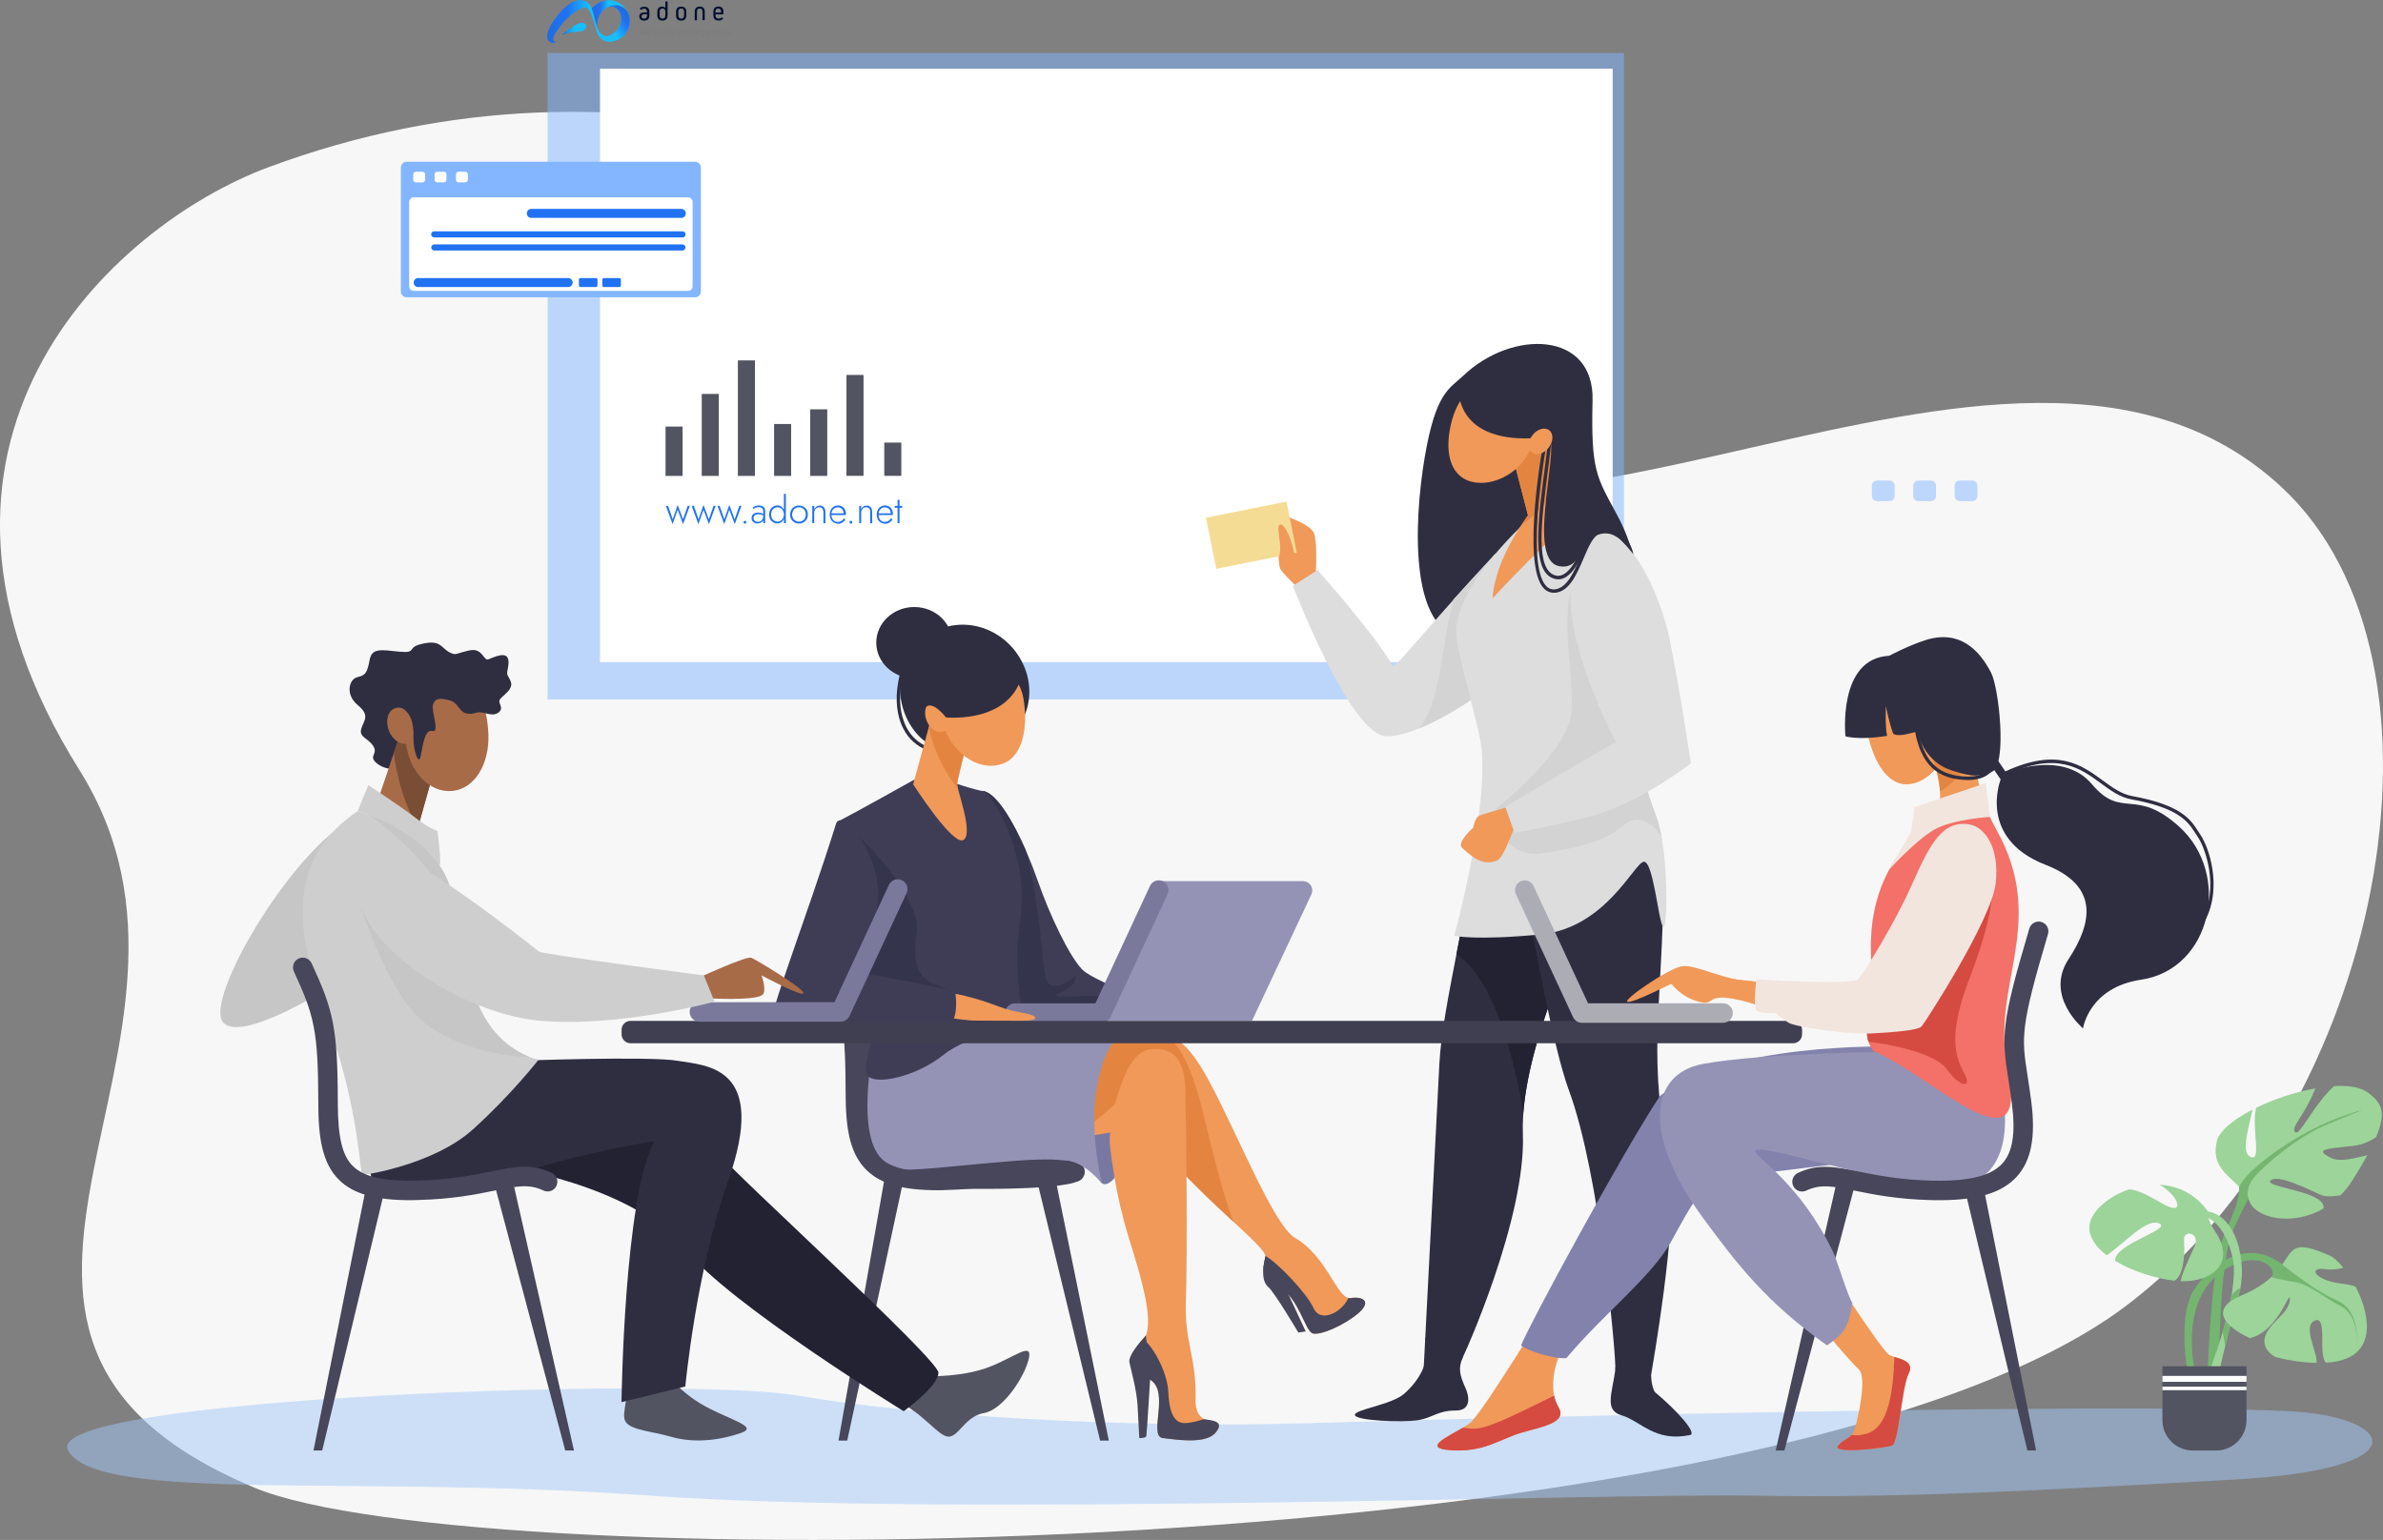<?xml version="1.0" encoding="utf-8"?>
<!-- Generator: Adobe Illustrator 24.3.0, SVG Export Plug-In . SVG Version: 6.00 Build 0)  -->
<svg version="1.1" id="Слой_1" xmlns="http://www.w3.org/2000/svg" xmlns:xlink="http://www.w3.org/1999/xlink" x="0px" y="0px"
	 viewBox="0 0 3423.6 2212.9" style="enable-background:new 0 0 3423.6 2212.9;" xml:space="preserve">
<rect x="0" y="0" width="3423.6" height="2212.9" fill="#808080" stroke="none"/>
<style type="text/css">
	.st0{fill:#F7F7F7;}
	.st1{opacity:0.5;fill:#A2C9F9;enable-background:new    ;}
	.st2{opacity:0.5;fill:#83B6FF;enable-background:new    ;}
	.st3{fill:#FFFFFF;}
	.st4{fill:#2F2E41;}
	.st5{fill:#222233;}
	.st6{fill:#F09959;}
	.st7{fill:#DDDDDD;}
	.st8{fill:#D3D3D3;}
	.st9{fill:#E38540;}
	.st10{fill:#F5DC95;}
	.st11{fill:#3F3D56;}
	.st12{fill:#34344C;}
	.st13{fill:#9493B6;}
	.st14{fill:#7A799C;}
	.st15{fill:#47465A;}
	.st16{fill:#7878A3;}
	.st17{fill:#403F51;}
	.st18{fill:#8282AD;}
	.st19{fill:#F37168;}
	.st20{fill:#D54A41;}
	.st21{fill:#ACACB5;}
	.st22{fill:#F2E5DE;}
	.st23{fill:#C6C6C6;}
	.st24{fill:#535461;}
	.st25{fill:#A86B48;}
	.st26{fill:#7A4E34;}
	.st27{fill:#CECECE;}
	.st28{fill:#74B570;}
	.st29{fill:#9CD499;}
	.st30{fill:#83B6FF;}
	.st31{fill:#2072F3;}
	.st32{opacity:0.5;enable-background:new    ;}
	.st33{display:none;}
	.st34{display:inline;fill:#9493B6;}
	.st35{fill:url(#SVGID_1_);}
	.st36{fill:url(#SVGID_2_);}
	.st37{fill:url(#SVGID_3_);}
	.st38{fill:url(#SVGID_4_);}
	.st39{fill:#7C7C7C;}
	.st40{fill:#010F2E;}
</style>
<path class="st0" d="M386,240.2C901.6,48.8,1425.7,218,1781.1,586.6s1101.4-254.4,1497,113.6c270,251.1,146.3,896.8-223.9,1176.5
	c-503.2,380.1-2377.7,391.5-2688.7,261.1c-531.5-222.9-3.4-635.7-251.5-1031.4C-178.7,639.6,158.1,324.8,386,240.2z"/>
<path class="st1" d="M3288.4,2027.9c-258.1-12.6-1136.1,8.8-1403.2,17.1s-577-11-738-39.4S55.5,2008,97.8,2084.4
	s414.7,34.2,837,64.9s1372.2-3.8,1586.5,0s410.7-7.7,686.9-23S3438.1,2035.2,3288.4,2027.9z"/>
<rect x="786.7" y="76.2" class="st2" width="1546.4" height="928.9"/>
<rect x="862" y="98.8" class="st3" width="1454.9" height="852.7"/>
<path class="st4" d="M2102.7,539.5c69.3-66,187.8-64.5,185.3,36s5.8,109.9,34.3,162.7c99,182.9-118,172.2-208.5,178.2
	c-90.5,6-83-164.5-67-259S2082.4,558.8,2102.7,539.5z"/>
<path class="st4" d="M2135,1115.8c-22.2,186.7-62.6,324.7-67.1,413.2s-22.5,436.9-22.5,436.9s49.5-3.5,54-11s93-204,88.5-325.5
	s88.4-306.2,88.4-306.2l-22.4-181.2L2135,1115.8z"/>
<path class="st5" d="M2156.3,1197l-34.8,14.6c-9.4,59.2-19.9,112.4-29.1,159.6c55.3,35.8,83.9,154.9,96.1,227.8
	c6.2-81.5,44.7-180,68.6-234.5L2156.3,1197z"/>
<path class="st4" d="M2316.8,1096.9c0,0,74.9,95.6,72.6,204c-3.6,165-21.6,212.2,9.8,385.2c12.2,67.6-27,288.7-27,288.7
	s-33.5,2.6-51.5-6.3c1.5-16.2-21.7-280.5-66.8-402c-21.9-58.8-52.5-223.6-69-318.1s-19.5-114-13.5-114S2316.8,1096.9,2316.8,1096.9z
	"/>
<path class="st6" d="M1890,831.5c0,0,3.3-49.5-2-64.7s-51.3-28.6-51.3-28.6s-2,70.7,2.7,79.3s32,33.3,32,33.3L1890,831.5z"/>
<path class="st7" d="M2148.6,795.5c-105.3,113.4-139.7,161.1-147.7,161.1c-25-44.1-108-137.5-108-137.5l-35.4,22.8
	c0,0,81.8,213.8,133.8,216s157.7-73.7,159-82.4S2148.6,795.5,2148.6,795.5z"/>
<path class="st8" d="M2038.8,1046.8c51.5-21,110.6-64.9,111.6-71.4c1.3-8.7-1.7-179.9-1.7-179.9c-23,24.7-43,46.6-60.4,65.8
	C2069.4,931.6,2070.6,1008.1,2038.8,1046.8z"/>
<path class="st7" d="M2255.7,720.9c0,0,100.8,50.5,122.8,140s-43.1,199.9-51.1,258.9c-8,59-192,69.3-192,6.2
	c0-60.5-46.1-188.9-43.5-221.7c6.1-76.8,118.3-170.8,118.3-170.8L2255.7,720.9z"/>
<path class="st6" d="M2226.4,605l43.3,133.4c0,0-46.2,35.7-125.3,121.4c3.1-57.1,50.9-119.3,50.9-119.3l-32.7-126L2226.4,605z"/>
<path class="st9" d="M2246.5,667.2l-20.2-62.2l-63.8,9.6l32.7,126c0,0-3.2,5.1-7.9,13.1C2218.2,730.8,2237.1,702.3,2246.5,667.2z"/>
<path class="st6" d="M2202.5,635.1c-11.7,42.5-56.9,65.8-89,57s-39-46.5-27.3-89s47.2-69.7,79.3-60.9S2214.2,592.7,2202.5,635.1z"/>
<path class="st7" d="M2127.3,1066.1c14,88.8-38,278.7-38,278.7s31,7,124-2s134-101.8,148-104.4s21.2,86.4,28.1,93.4
	s8-112.4-10.1-159.3c-32-83.2-25.7-118.5-13.8-168.9C2386.8,914.1,2127.3,1066.1,2127.3,1066.1z"/>
<path class="st4" d="M2047.6,1922.2c8.4,34-8.2,61-30.3,80.7c-18,16-73.3,22.8-70.7,30.8s68,10.5,90,7.2s28-14,55.4-14
	c18,0,21.3-14.6,13.3-32.6s-10.8-28-3.6-44.2S2047.6,1922.2,2047.6,1922.2z"/>
<path class="st4" d="M2374.1,1922.2c-1.3,35.3-5.4,61.6,3.2,78c33.5,28,61.3,59.8,50.7,62c-50.7,10.5-70-19.9-98.7-28.5
	c-35.2-10.6,3.3-54.8-10.4-111.5c-7.7-31.5,53.1-24,53.1-24L2374.1,1922.2z"/>
<path class="st8" d="M2386.9,1201.6c-2-11.1-4.5-21.1-7.6-29c-32-83.2-25.7-118.5-13.8-168.9c0.9-3.4,1.3-6.9,1.2-10.5
	c2.7-9,5.2-18.1,7.4-27.3l-10.9-98l-78.3-93c-58.7,86-19.1,193-27.9,252c-8.8,59-107.1,134.2-107.1,134.2l3.2,20.9
	c4.4,28.7,31,48.6,59.8,44.7c40.5-5.6,93.7-16.9,117.4-38.9C2353.2,1166.6,2373.5,1183,2386.9,1201.6z"/>
<path class="st6" d="M2173,1157.7c0,0-43.4,12.2-48.6,14.9s-8.1,17.1-8.1,17.1s-24.9,21.6-15.3,29.2c9.5,7.6,26.5,27,49,18
	c13.8-5.5,24.5-56.2,33.5-56.6C2192.5,1179.8,2173,1157.7,2173,1157.7z"/>
<path class="st7" d="M2295.9,763.5c46.5,1.3,88.6,85,103.3,157.6s30.1,175.8,30.1,175.8s-77,60.8-153.1,78.5
	C2209.9,1191,2176,1197,2176,1197l-13.5-37.8l158.8-93.3c0,0-58.4-110-64.2-193S2260.6,762.5,2295.9,763.5z"/>
<rect x="1739.4" y="732.3" transform="matrix(0.98 -0.197 0.197 0.98 -116.323 368.996)" class="st10" width="118.1" height="75"/>
<path class="st6" d="M1862.1,825.5c1.6-30.4-13.5-71.9-22.1-71.8s2.7,27.2-2,45.2C1835.5,808.6,1862.1,825.5,1862.1,825.5z"/>
<path class="st4" d="M2094.8,555.5c2.6,83.3,99.9,77,126.6,71.8s-32.5,175.8,18.3,186.2c37.3,7.7,28.9-50.7,70.3-46.8
	c18.3,1.7,36.8,30.1,36.8,30.1s-2.8-17.5-16.8-30.1s-50.7-89.9-60.4-145.3s-75-91.1-94.3-92.2s-66.7,20.9-66.7,20.9L2094.8,555.5z"
	/>
<path class="st4" d="M2238.8,832.5c-1.3,0-2.7-0.1-4-0.4c-16.3-3.5-24.1-20.5-24.8-53.8c-0.6-28.5,4.1-65,9.1-103.7
	c2-15.6,4.1-31.8,5.8-47.5c0.2-1.3,1.5-2.2,2.8-2c1.2,0.2,2.1,1.3,2,2.5c-1.7,15.7-3.8,31.9-5.8,47.5
	c-9.6,74.9-18.8,145.6,11.9,152.1c0.9,0.2,1.9,0.3,2.9,0.3c17.6,0,33.4-34.3,42.7-67.7c0.4-1.3,1.8-2,3.1-1.6
	c1.2,0.4,1.9,1.6,1.6,2.8C2279.9,783.2,2263.5,832.5,2238.8,832.5z"/>
<path class="st4" d="M2232.3,851.8c-5.5,0-10.7-2.3-14.4-6.4c-33.2-35.1-0.4-211.1,1-218.5c0.3-1.3,1.6-2.1,2.9-1.8
	c1.2,0.3,2,1.5,1.8,2.7c-0.3,1.8-33.8,181-2.3,214.3c3.3,3.7,8.3,5.5,13.2,4.7c17.2-2.3,27.2-25.7,36-46.3
	c8.5-20,16.5-38.9,30.8-38.4c1.3,0,2.4,1.2,2.4,2.5c0,1.3-1.1,2.4-2.4,2.4c0,0,0,0-0.1,0h-0.4c-10.7,0-18,17.2-25.8,35.5
	c-9.3,21.8-19.8,46.6-39.8,49.2C2234.3,851.8,2233.3,851.8,2232.3,851.8z"/>
<path class="st6" d="M2224.9,643.3c-6.9,8.8-17.6,12-24,7s-6-16.2,0.8-25s17.6-12,24-7S2231.8,634.5,2224.9,643.3z"/>
<path class="st4" d="M1468.7,951.9c23.8,47.5,4.1,102.2-42.7,121.6c-47,19.5-98.5,8.4-122.2-39.1c-23.8-47.5-6.1-104.5,39.4-127.3
	S1444.9,904.4,1468.7,951.9z"/>
<path class="st4" d="M1340.6,1079.2c-5.2,0-15.6-1.9-28.7-13.5c-10.8-9.6-18.5-24.2-21.8-41.3c-4.1-21.5-1.4-46.3,8-73.6
	c0.4-1.3,1.8-1.9,3.1-1.5s1.9,1.8,1.5,3.1c-9.2,26.5-11.8,50.4-7.8,71.1c3.1,16,10.3,29.7,20.2,38.6c16.7,14.8,27.8,12.1,28,12.1
	c1.3-0.4,2.6,0.4,3,1.7c0.4,1.3-0.4,2.6-1.7,3l0,0C1343.1,1079.1,1341.8,1079.2,1340.6,1079.2z"/>
<path class="st11" d="M1413.2,1136.8c27,6.1,61.2,81.2,77.9,129.4c16.9,48.6,45.4,108.8,64.2,127.5s141.7,62.1,141.7,62.1
	s-303.9,0.6-297.7,0C1405.6,1455.2,1413.2,1136.8,1413.2,1136.8z"/>
<path class="st12" d="M1574.6,1431.7c-16.6-2.4-76.7,5.4-51.1-5.3s22-24.4,22-24.4s-36.2,30.3-42.8,3.8
	c-5.6-22.8-7.8-103.5-29.2-184.4c-17.7-40.1-40.8-80.2-60.2-84.6c0,0-0.7,28.5-1.8,68.4c7.5,88.3,20.1,218.1,23.3,250.8
	c40.3,0.1,107.7,0,164.1-0.1l37.5-1.8C1636.4,1454.2,1591.2,1434.1,1574.6,1431.7z"/>
<path class="st11" d="M1313.8,1120.2c0,0-86,48.1-106.1,58.3s56.2,310.3,73.1,323.1c17,12.9,166.2,2.2,183.2-14s-13-65.9,1.7-165.5
	c14.7-99.6-44.9-185.5-52.5-185.3c-7.7,0.2-57.6-16.6-57.6-16.6L1313.8,1120.2z"/>
<path class="st12" d="M1280.9,1501.6c17,12.9,123.8,13.1,169.2-1c5.1-1.6,28.4-10.9,29-19.6c-5.5-1-27.3,1.6-36.1-0.4
	c-30.8-7.1-47.7-45.1-47.7-45.1s-16.9-6.1-54.8-22.1s-22.3-64.6-23.2-86c-0.9-21.4-37.4-91.4-106.1-144.4l-6.3,2.8
	C1200,1234.4,1265.2,1489.7,1280.9,1501.6z"/>
<path class="st13" d="M1871.9,1266.2h-207.1l-94.3,200.8h228.2l85.4-181.8c3.1-6.7,0.2-14.6-6.4-17.7
	C1875.8,1266.6,1873.8,1266.2,1871.9,1266.2z"/>
<path class="st14" d="M1582.8,1469.8h-124.7c-7.7,0-14-6.3-14-14s6.3-14,14-14l0,0h115.7l78.2-168.4c3.1-7.1,11.4-10.3,18.4-7.2
	c7.1,3.1,10.3,11.4,7.2,18.4c-0.1,0.2-0.2,0.4-0.2,0.5l-82,176.5C1593.1,1466.6,1588.2,1469.8,1582.8,1469.8z"/>
<path class="st6" d="M1366.6,1426.9c54.1,10.1,67.4,22.5,96.8,27.3c33.4,5.4,29.4,12.8,4.6,12.8s-87.2,1-108.6-3.8
	S1366.6,1426.9,1366.6,1426.9z"/>
<path class="st11" d="M1201,1184.1c-41.4,132.5-100.2,282.8-90.8,282.8s247.3,9.6,256.7,1.6s6.7-38.8,5.3-42.8
	s-135.3-27.8-135.3-27.8s17.6-34.4,24.3-101.6S1208.8,1159,1201,1184.1z"/>
<path class="st6" d="M1345.3,1005l-33.4,122c0,0,56.4,88.1,71.9,80.2s-8.7-71.6-8.7-80.2c0-8.7,24.2-98,24.2-98L1345.3,1005z"/>
<path class="st9" d="M1376.3,1133.3c-0.6-2-1-4.1-1.2-6.2c0-8.7,24.2-98,24.2-98l-54-24l-11,40.4
	C1343.9,1087.1,1361.3,1114.9,1376.3,1133.3z"/>
<path class="st6" d="M1470.2,1003c6.4,35.4,2.2,82.4-29.2,94.3c-31.4,11.9-69.2-10.9-84.5-51c-15.3-40.1-2.2-82.4,29.2-94.3
	S1462.6,960.8,1470.2,1003z"/>
<path class="st6" d="M1363.9,1022.9c4.4,12.4,0.6,25-8.5,28.3s-20.1-4.1-24.5-16.5c-4.4-12.4-0.6-25,8.5-28.3
	S1359.5,1010.6,1363.9,1022.9z"/>
<path class="st4" d="M1470.6,958.6c-10.7,83-111.6,72.3-111.6,72.3s-20.8-27.3-30.2-13c-9.4,14.3,13-84.2,70.8-87.3
	C1418.8,929.6,1470.6,958.6,1470.6,958.6z"/>
<ellipse class="st4" cx="1313.5" cy="923.5" rx="54.6" ry="51.2"/>
<polygon class="st15" points="1204.7,2070.1 1217.2,2070.1 1297.8,1696.4 1270.3,1696.4 "/>
<polygon class="st15" points="1593,2070.1 1580.5,2070.1 1486.6,1683.2 1514.1,1683.2 "/>
<path class="st15" d="M1347.2,1710.4c-50,0-81.7-9-102-28.7c-25.1-24.4-30.3-62.3-30.3-111.6c-0.1-38.8-1-64.1-3.1-84.5
	c-0.7-7.7,5-14.5,12.7-15.2c7.6-0.7,14.3,4.8,15.2,12.3c2.2,21.4,3.2,47.5,3.2,87.3c0.1,50,6.4,76.5,21.9,91.6
	c15.9,15.5,44.6,21.8,93,20.6c46.8-1.2,79-7.7,104.8-13c34-6.9,58.6-11.9,87.8,2c7,3.2,10.1,11.5,6.9,18.5s-11.5,10.1-18.5,6.9
	c-0.2-0.1-0.3-0.1-0.4-0.2c-20.7-9.9-38.2-6.3-70.1,0.2c-26.9,5.5-60.5,12.3-109.7,13.5C1354.6,1710.4,1350.8,1710.4,1347.2,1710.4z
	"/>
<path class="st15" d="M1233.5,1468.6l76.6,3.2l-20.4,211.4c0,0-57.1-36.4-56.2-75.7C1234.4,1568.3,1233.5,1468.6,1233.5,1468.6z"/>
<path class="st6" d="M1611.6,1488.3c64.8-9.8,86.8-6.7,126.4,67s92.4,206.6,122.7,223.7c45.7,25.8,60.8,89.2,79.6,86.3
	s30.8,5.4,10.4,22.4c-20.4,17-53.4,31.4-64.6,28.4s-20-51.7-49.5-67.5s-20.6-28.8-18.7-42.8s-85.9-78.4-152.2-158.5
	c-40.5-49-61.3-81.2-64.4-110.5S1611.6,1488.3,1611.6,1488.3z"/>
<path class="st9" d="M1772.1,1755.8c-15-38.2-30.1-101.1-44.3-158.9c-20.2-82.1-41.3-101.6-54.7-110.4c-16.2-4.1-35.4-2.2-61.5,1.8
	c0,0-13.3,19.3-10.2,48.6s23.9,61.6,64.4,110.5C1700.7,1689.5,1741.5,1727.4,1772.1,1755.8L1772.1,1755.8z"/>
<path class="st16" d="M1631.3,1553.2c0,0-17.2,130-33.3,143.2c-11.5,9.4-19.6,10.1-27.6-28.7c-8-38.8,12.5-183.5,12.5-183.5
	L1631.3,1553.2z"/>
<polygon class="st6" points="1617.6,1623.6 1458.1,1650.3 1548.1,1521.2 1616.7,1507.3 1657.8,1516.7 "/>
<path class="st15" d="M1818,1805.8c-5.2,20.8-4.6,36.2,4.4,44s42.9,65.1,42.9,65.1l10.6-1.6l-24.5-52.5L1818,1805.8z"/>
<path class="st15" d="M1886.1,1916.2c11.3,3,44.2-11.4,64.6-28.4c20.4-17,8.3-25.3-10.4-22.4c-1,0.2-2.1,0.1-3.1-0.2
	c-9.4,20.9-40.2,36.6-50.1,14.5c-9.9-21.9-52.1-65.5-69.1-74.9c0,0.3,0,0.7,0,1c-1.9,14-10.8,27,18.7,42.8
	S1874.8,1913.2,1886.1,1916.2z"/>
<path class="st9" d="M1286.1,1493.5c-56.6,101.5-17.9,166.1,50.8,172.7c68.8,6.6,177.3-6,240.6-58.6
	c63.3-52.6,115.2-108.2,108-116.5S1286.1,1493.5,1286.1,1493.5z"/>
<path class="st6" d="M1607,1569.2c11.6-34.8,24.9-61.4,50.8-61.9c27.2-0.5,43.9,13.6,45.1,58.1c1.4,53,3.2,228.4,0.8,306.4
	c-1.8,59,15.4,78,13.9,139.5c-1.1,46.4,48.3,22.9,29.2,47c-13.1,16.5-52.2,11.1-76.2,8.1c-21.4-2.7,11.1-66.8-18.5-84
	c-25.4-14.7-25.9-38.6-9.9-56.6c16-18.1,1.8-71.6-8.9-109s-27.3-77.9-38.2-166.4C1592,1625.1,1599.9,1590.5,1607,1569.2z"/>
<path class="st15" d="M1729.9,2039.4c-8.2,2.5-18.3,5.3-27.1,5.6c-17.8,0.6-23.2-19-24.4-45.6c-1-23.3-17.9-59.9-35.3-74.7
	c-0.3,0.4-0.6,0.8-1,1.2c-16,18.1-15.5,42,9.9,56.6c29.6,17.1-2.9,81.2,18.5,84c24,3.1,63.1,8.5,76.2-8.1
	C1759.2,2042.7,1743.8,2041.4,1729.9,2039.4z"/>
<path class="st15" d="M1646.2,1919.2c0,0-26,27.1-23.6,38.4s10.4,39.8,11.7,61.8s2.5,47.2,2.5,47.2s9.4,0,10.1-2.7
	s5.9-89.4,5.9-89.4L1646.2,1919.2z"/>
<path class="st13" d="M1258.8,1484.2c0,0-33.6,142.4,8.8,181.9c42.4,39.5,218.5,4,260,1.6c28.1-1.6,55.3,32.7,55.3,32.7
	s-19.6-79.5-6.2-143.6c13.4-64.2,35-68.5,35-68.5l-28.7-4L1258.8,1484.2z"/>
<path class="st11" d="M1251.2,1447c14.3,30.4-15.4,83-5,98.2s70.2,2.1,109.4-29.4s113.3-38.5,113.3-38.5L1251.2,1447z"/>
<path class="st15" d="M1311.9,1706.5c118.5,4.4,243.3,2.4,243.3-15.3s-5.3-30.1-97.2-23c-91.8,7.1-154.2,16.9-181.8,10.7
	S1311.9,1706.5,1311.9,1706.5z"/>
<path class="st17" d="M905.9,1467h1670.2c7.1,0,12.9,5.8,12.9,12.9v6.4c0,7.1-5.8,12.9-12.9,12.9H905.9c-7.1,0-12.9-5.8-12.9-12.9
	v-6.4C893,1472.7,898.7,1467,905.9,1467z"/>
<path class="st6" d="M2798,1034.5c11.5,40.5-16.6,82.2-47.5,91s-52.9-18.8-64.4-59.2s4.3-80.4,35.1-89.2S2786.5,994,2798,1034.5z"/>
<path class="st6" d="M2624.8,1819c0,0,79.2,123,89.9,128.3c10.7,5.3,37.4,6.7,27.4,26.7s-14,98.9-23.4,102.9s-89.6,13.4-77.5,0
	s19.4-6.7,25.5-30.8s14.6-69.5,3.2-78.9s-80.9-93.6-80.9-93.6L2624.8,1819z"/>
<path class="st6" d="M2226.2,1871.8c0,0-96.3,158.6-114.1,172.9s-76.6,35.7-28.5,39.2s71.3-16,101.6-25s67.7-14.3,53.5-37.4
	s-8.3-73.8,22.4-105.8C2291.8,1883.6,2226.2,1871.8,2226.2,1871.8z"/>
<path class="st18" d="M2717.4,1503.9c0,0-238.3-6.2-332.8,71.3c-55.3,83.8-189,331-199.3,358.2c7.1,7.1,47.2,20,65.1,18.2
	c52.6-62.7,122.1-116.9,149.7-166.1c34.1-60.6,44.6-90.9,99.8-96.3c55.3-5.4,180-23.2,217.5-23.2S2717.4,1503.9,2717.4,1503.9z"/>
<polygon class="st15" points="2925.2,2084.4 2912.7,2084.4 2823.2,1710.7 2850.6,1710.7 "/>
<polygon class="st15" points="2551.1,2084.4 2563.6,2084.4 2666.3,1697.5 2638.9,1697.5 "/>
<path class="st13" d="M2853.2,1487.6l-138.5,23.9c0,0-184.1,1.7-268.2,17.4c-76.6,14.3-87.9,101.2,0,221
	c49.9,68,92.1,122.3,178.4,183.5c21.9-16.1,30.3-22.2,36.4-61c-6.2-8.6-22.4-62.2-27.4-72.6c-47.7-99.8-111.4-136-112.3-145.8
	c10.7-17.4,283.3,90.6,337.5,27.1C2910.7,1620.4,2853.2,1487.6,2853.2,1487.6z"/>
<path class="st19" d="M2858.9,1174c-36.5-5.1-73.6,1.8-108.4,27c-30.4,31-64.7,82-62.6,166.2c2.7,107-16.6,113.8,3.5,143.2
	c83.6,34.5,226.7,182.9,193,23.8c-24.4-115.2,53.5-201-9.3-328.8C2869.9,1195,2863.6,1184.9,2858.9,1174z"/>
<path class="st20" d="M2687.9,1407.4c-1.6,55.8-9.5,72.2-3.5,89.7c34.1,3.5,96.5,17.1,112.1,38.9c17.8,25,35.6,28.5,27.3,10.1
	c-8.3-18.4-30.3-44.6,3.6-134.3c33.9-89.7,49.9-150.3,16.6-212.7L2687.9,1407.4z"/>
<path class="st6" d="M2858.9,1174c-22.5-53.2-28-113-28-113l-58.8,17.4c0,0,33.4,74.9,1.3,101.6c-8,6.6-15.7,13.6-22.9,20.9
	C2785.3,1175.8,2822.4,1168.9,2858.9,1174z"/>
<path class="st9" d="M2832.7,1075.2c-3.5-3.1-7.8-7-12.4-11l-48,14.2c0,0.1-0.1,0.2-0.1,0.3c1.2,2.6,13.4,31.2,15,58.6
	c14.3-8.7,30-22.8,47.9-47.5C2834.1,1084.2,2833.3,1079.3,2832.7,1075.2z"/>
<path class="st6" d="M2817.6,1190.7c-60.6,21.2-53.9,85-109.6,179.2c-28.9,48.7-55.7,48-55.7,48c-50-0.3-99.9-3.4-149.5-9.5
	c-51.3-6.3-54.5,9-18.9,21.7c71.9,25.7,146.5,53.4,206.7,46.7c60.2-6.7,163-160.2,168.4-200.1
	C2866.3,1221.4,2848.1,1180,2817.6,1190.7z"/>
<path class="st15" d="M2786.4,1724.7c-3.8,0-7.6,0-11.6-0.1c-49.2-1.2-82.8-8-109.7-13.5c-31.9-6.5-49.4-10-70.1-0.2
	c-7,3.3-15.3,0.4-18.7-6.6c-3.3-7-0.4-15.3,6.6-18.7l0,0c29.1-13.9,53.7-8.9,87.8-2c25.9,5.3,58.1,11.8,104.8,13
	c52.7,1.3,84.9-6.6,101.4-24.8c14.7-16.3,19-43.5,13.6-85.5c-1.8-14.2-3.7-26.1-5.3-36.5c-4.5-29.3-7.5-48.7-3.8-78.5
	c3.4-27.8,12.7-65,34.1-137c2.2-7.4,10-11.6,17.4-9.4c7.4,2.2,11.6,10,9.4,17.4c-40,134.7-38,147.9-29.4,203.3
	c1.6,10.6,3.5,22.6,5.4,37.2c6.5,50.8,0,85-20.6,107.8C2876.5,1714,2841.9,1724.7,2786.4,1724.7z"/>
<path class="st20" d="M2232.8,2005.6c-63.9,31.2-98.2,49.1-118.7,47.4c-4.8-0.4-8.8-0.9-12.2-1.4c-22.8,13.5-59.1,29.4-18.2,32.4
	c48.1,3.6,71.3-16,101.6-25s67.7-14.3,53.5-37.4C2235.8,2016.6,2233.8,2011.2,2232.8,2005.6z"/>
<path class="st20" d="M2721.6,1950c-1.6,50.6-8.5,100.7-39.4,110.1c-7.2,2.3-14.8,3-22.3,2c-4.9,6-10.8,6.1-18.8,14.9
	c-12,13.4,68.2,4,77.5,0s13.4-82.9,23.4-102.9C2750.3,1957.6,2733.7,1953.8,2721.6,1950z"/>
<path class="st21" d="M2475.6,1469.8h-202.9c-5.4,0-10.4-3.2-12.7-8.1l-82-176.5c-3.4-6.9-0.5-15.3,6.4-18.7
	c6.9-3.4,15.3-0.5,18.7,6.4c0.1,0.2,0.2,0.4,0.2,0.5l78.2,168.4h194c7.7,0,14,6.3,14,14S2483.3,1469.8,2475.6,1469.8L2475.6,1469.8
	L2475.6,1469.8z"/>
<path class="st6" d="M2518,1410.1c-41-0.6-81.7-25-101.9-21.5s-86.2,49.3-77.8,51.1c8.3,1.8,60.6-25.3,62.4-25.7
	c1.8-0.4,13.1,18.8,41,25.8c27.9,7,0.2-20.9,86.8,5.2C2584.8,1462.1,2518,1410.1,2518,1410.1z"/>
<path class="st22" d="M2852.9,1125.4l6,48.5c0,0-53.1,3.2-79.5,18c-26.4,14.9-65.4,57.8-65.4,57.8l31.8-54.8l4.6-35.1L2852.9,1125.4
	z"/>
<path class="st22" d="M2830.3,1184.9c-39.4-7.4-57.6,27.9-83.2,85.6s-69.2,127.6-77.8,136.7s-146.2,0-146.2,0s-4.2,39.8,0,44.6
	s27.9,4.2,27.9,4.2s9.5,7.6,18.4,13.6s84.4,17.3,119.4,15.5s67.1-4.8,71.9-10.1c4.8-5.3,100.4-152.7,106.4-205.6
	C2873.1,1216.3,2850.4,1188.6,2830.3,1184.9z"/>
<path class="st4" d="M2714.1,942.4c-74.5,3.6-62.8,115.7-62.8,115.7s19.4,6,59.9-0.7c-3.1-12-1.8-42.8-1.8-42.8s4.7,25,10.7,40.1
	c8.6,3.9,18.3,0.4,34.8-3.5c8.5,35.6,32.4,50.7,48.8,55.8c18.1,5.7,37.3,12.5,58.6,1.8s9.6-120-1.7-142
	c-17.1-33-45.4-62.5-94.4-46.9C2741.6,927.7,2714.1,942.4,2714.1,942.4z"/>
<path class="st4" d="M2843.8,1075.6l30.5,44.5c0,0-33.8,84.4,64.4,122.6c76.9,29.9,67.9,82.7,33.1,135.7s20.8,99.4,20.8,99.4
	s8.5-58.8,83.2-69.9c101.9-15.1,130.8-151.9,54.6-220.3c-63-56.6-82.1-9.7-124.8-60.5s-123.1-16.5-123.1-16.5l-29.5-43
	L2843.8,1075.6z"/>
<path class="st4" d="M3165.4,1325.2c-0.4,0-0.8-0.1-1.2-0.3c-1.2-0.6-1.6-2.1-1-3.3c0,0,0,0,0,0c25.7-46.9,4.7-103.8-5.8-119.2
	c-1.1-1.6-2.2-3.3-3.3-5c-10.4-16.2-23.2-36.3-92-48.7c-16.5-3-29.8-12.8-44-23.2c-29.3-21.5-62.6-45.9-134.8-12.7
	c-1.2,0.6-2.7,0.2-3.3-1c-0.6-1.2-0.2-2.7,1-3.3c0.1,0,0.2-0.1,0.3-0.1c74.8-34.4,109.3-9.1,139.7,13.2c13.7,10,26.6,19.5,41.9,22.3
	c70.8,12.8,84.4,33.9,95.2,50.8c1.1,1.7,2.1,3.3,3.2,4.9c6.4,9.3,14.2,28.5,17.4,50.6c2.8,19.1,3.1,47.4-11.3,73.8
	C3167.1,1324.7,3166.3,1325.2,3165.4,1325.2z"/>
<path class="st4" d="M2827.4,1120.9c-5.3,0-10.6-0.5-15.8-1.3c-26-3.9-60.8-18.7-63.6-101.7c0-1.3,1-2.5,2.4-2.5
	c1.3-0.1,2.5,1,2.5,2.3c0,0,0,0,0,0.1c1.1,34.4,8,59.8,20.3,75.6c9.4,12,21.8,18.8,39.1,21.4c24.2,3.6,40.3-0.9,47.8-13.4
	c0.8-1.1,2.3-1.4,3.4-0.6c1,0.7,1.4,2,0.8,3.1C2857.6,1115.2,2845.2,1120.9,2827.4,1120.9z"/>
<path class="st23" d="M501.4,1179.8c-86.5,49.5-206.8,255.1-181.4,288.6s161.8-54.7,161.8-54.7L501.4,1179.8z"/>
<path class="st4" d="M663.1,941.4c-33-0.9-20.8-25.5-58.8-15.7c-20,5.2-5.2,13.4-31.2,10.7c-25.9-2.7-38.7-5.3-42,11.6
	c-3.3,16.9-4.8,22.3-17.3,25c-12.5,2.7-18.1,25,0,40.1c18.1,15.1,9.3,21.4,5.3,33.9s9.7,13.4,17.1,25c7.4,11.6-6.8,13.8,3.9,23.8
	c10.7,10.1,25.7,9.2,25.7,9.2l45-86.3L663.1,941.4z"/>
<path class="st24" d="M1336,1977.6c0,0,48.1,1.3,85.6-13.4s62.8-37.4,56.2-10.7s-37.4,72.6-64.2,77.1s-36.1,33.9-50.8,33.9
	s-36.1-33.9-73.5-50.8C1255.1,1998.2,1336,1977.6,1336,1977.6z"/>
<path class="st24" d="M956.8,1973.1c0,0,20.2,27.9,55.5,47.3c36.4,20.1,78.4,29.7,52.3,38.8s-64.1,16.1-101.2,5.3
	c-26-7.6-56.6-9.1-64.6-21.4s9.5-43.2,2.2-89.4C895.1,1916.7,956.8,1973.1,956.8,1973.1z"/>
<path class="st5" d="M731.4,1524.4c0,0,278.8,104.4,301.3,133.6s315.5,295,315.5,314.6s-49.9,55.3-49.9,55.3
	s-251.3-154.2-313.7-232.6c-62.4-78.4-214.7-116.2-295.6-123.5S731.4,1524.4,731.4,1524.4z"/>
<path class="st4" d="M742.1,1524.4c0,0,190.7-7.1,231.7,0c41,7.1,130.9,7,72.1,173.1c-46.1,130.1-61.3,294.9-61.3,294.9l-91.7,22.5
	c0,0,3.6-296.2,47.4-375.1c-31.8,5.2-90.3,15.5-171.4,38.7c-150.3,43-232.8,21.5-232.8,21.5l-22.4-78.4L742.1,1524.4z"/>
<polygon class="st25" points="582.8,1031.9 536.2,1169.7 595.1,1208.4 628.5,1089.4 "/>
<path class="st26" d="M600.3,1189.6l28.1-100.2l-45.7-57.5l-17,50.4C571.7,1127.8,585.9,1165.4,600.3,1189.6z"/>
<path class="st25" d="M701.7,1055.3c1.5,41.9-19.1,78.1-51.8,81.3c-32.7,3.2-62.5-28-66.7-69.7c-4.1-41.7,19.1-78.1,51.8-81.4
	C667.7,982.3,699.3,989.2,701.7,1055.3z"/>
<path class="st27" d="M513.8,1165.6c-143,96.6-54.1,252.7-22.7,366.8c26.7,97.2,25.9,155.9,29.9,155.9s102.4-14.7,158.6-65.5
	c56.1-50.8,94.1-100,94.1-100s-71.9-12.8-95.5-105.9c-11.9-47.2-6.5-72.9-33.7-147.8C617.3,1194.4,513.8,1165.6,513.8,1165.6z"/>
<path class="st27" d="M513.8,1165.6l15.4-37.4c0,0,48.6,32.1,68,47.2c19.4,15.2,31.3,18.7,31.3,18.7s7,53.7,2.5,48.9
	C573.6,1181.5,513.8,1165.6,513.8,1165.6z"/>
<polygon class="st15" points="450.4,2084.4 462.9,2084.4 552.5,1710.7 525,1710.7 "/>
<polygon class="st15" points="824.6,2084.4 812.1,2084.4 709.3,1697.5 736.8,1697.5 "/>
<path class="st15" d="M589.6,1724.7c-50,0-81.7-9-102-28.7c-25.1-24.4-30.3-62.3-30.3-111.6c-0.2-103.7-5.9-125.1-35.1-188.4
	c-3.2-7-0.2-15.3,6.9-18.6c7-3.2,15.3-0.2,18.6,6.9c30.8,66.9,37.5,91.5,37.6,200c0.1,50,6.4,76.5,21.9,91.6
	c15.9,15.5,44.5,21.8,93,20.6c46.8-1.2,79-7.7,104.8-13c34-6.9,58.6-11.9,87.8,2c7,3.3,9.9,11.7,6.6,18.7c-3.3,7-11.7,9.9-18.7,6.6
	c-20.7-9.9-38.2-6.3-70.1,0.1c-27,5.5-60.5,12.3-109.7,13.5C597,1724.6,593.2,1724.7,589.6,1724.7z"/>
<path class="st14" d="M1207.7,1468.2h-202.9c-7.7,0-14-6.3-14-14s6.3-14,14-14h194l78.2-168.4c3.2-7,11.5-10.2,18.5-7
	c7,3.2,10.2,11.5,7,18.5c0,0.1-0.1,0.2-0.1,0.3l-82,176.5C1218.1,1465,1213.2,1468.2,1207.7,1468.2z"/>
<path class="st23" d="M519.1,1306.3c0,0,35.7,108.7,79.8,153.8s132.9,60.1,160.7,58.4c-22.2-8.9-64.4-34.3-81.3-101.4
	c-11.9-47.2-6.5-72.9-33.7-147.8c-20.2-55.6-82.4-85.7-113.2-97.6c38.4,27.5,86.3,72.9,101.1,107.5
	C648.8,1317.4,519.1,1306.3,519.1,1306.3z"/>
<path class="st25" d="M1011.2,1401.7c0,0,61.5-28.1,68.2-25.4s74.9,43.8,74.9,50.7s-60.2-25.4-60.2-25.4s6.7,17.8,2.7,26.4
	s-50.3,8.5-92,5.9C963,1431.1,1011.2,1401.7,1011.2,1401.7z"/>
<path class="st27" d="M521.1,1222.3c-56.7,116.2,137.8,234,253.1,244.4c115.4,10.4,252.4-27.3,252.4-27.3l-15.4-37.7
	c0,0-231.1-30.2-237-34.4S541.8,1179.7,521.1,1222.3z"/>
<path class="st25" d="M594.8,1035.9c5.3,13.8,1.4,28.1-8.6,31.9s-22.4-4.3-27.6-18.1c-5.3-13.8-1.4-28.1,8.6-31.9
	S589.5,1022,594.8,1035.9z"/>
<path class="st4" d="M701.8,947.4c15.7-6.5,33.3-13.5,27.8,13.1c-2.4,11.6,0,8.3,4.2,19c4.2,10.7-10.5,19.1-15.2,25
	s6.9,12.4-2.6,19.5c-9.5,7.1-22-2.6-30.9,0c-26.4,7.9-23.2-12.9-38-17.2c-14.8-4.3-22.1-3.7-25,5.8s10.4,40.8-0.9,37.8
	c-11.3-3-13.8,22.3-16.9,36.6c-3,14.3-10.8-9.9-10.3-26.2c0.8-25-5.4-35.5-14.7-42.5c-9.2-7-13.1-70.7,31.4-73
	c44.6-2.3,44.8-6.7,63.9-10.7S694.6,950.4,701.8,947.4z"/>
<path class="st28" d="M3200.3,1674.3c28.4,25.9,16.1,51.9-4.9,100.1s-24.7,226.1-24.7,226.1l17.3-2.5c0,0-2.5-182.8,21-232.3
	c23.5-49.4,33.4-74.1,54.4-58.1C3284.3,1723.7,3200.3,1674.3,3200.3,1674.3z"/>
<path class="st29" d="M3184.7,1640.7c3.4-15.4,23.9-32,51.3-46.1c-4.1,22.7-17.1,59.8-3.6,67.4c18.2,10.2,1.8-41.5,8.8-70
	c27-13.1,55.7-22.5,85.2-28c0,0.1-0.1,0.2-0.1,0.3c-16.1,40.8-37.1,56.8-28.4,63c6.5,4.6,27.7-42.4,55.7-66.6
	c21-1.1,38.8,1.7,49.3,10c16.2,12.9,27.2,24.3,10.8,63.4c-10.5,7.3-22.7,11.7-35.5,12.9c-37.1,3.7-54.4,4.9-28.4,17.3
	c12.7,6,34-0.3,51.3-4.2c-5.6,10.3-12.5,22-20.9,35.3c-5,8-10.8,15.4-17.4,22.1c-11.9,2.3-22.4,2.3-27.9-0.1
	c-17.3-7.4-61.8-30.9-72.9-21c-10.9,9.7,82.4,15.8,75.9,40.4c-45.2,26-96.9,13.6-106.1-10.3
	C3219.6,1694.5,3174.3,1687,3184.7,1640.7z"/>
<path class="st28" d="M3278.1,1816.4c-49.4-37.1-100.1-2.5-126,37.1s-7.4,128.5-7.4,128.5s9.9,0,9.9-3.7s-27.2-105,37.1-150.7
	c40.2-28.6,69.2-14.8,72.9-1.2c3.7,13.6-16.1,38.3-16.1,38.3L3278.1,1816.4z"/>
<path class="st29" d="M3164.4,1740.2c49.4,0,65.5,76.6,51.9,121.1s-32.1,127.2-32.1,127.2l-12.3-12.3c0,0,46.9-116.1,35.8-168
	c-11.1-51.9-38.3-60.5-43.2-60.5S3164.4,1740.2,3164.4,1740.2z"/>
<path class="st28" d="M3205.9,1861.6c3.4-4.6,7.9-8.4,13-10.9c-0.7,3.6-1.5,7.1-2.6,10.6c-6.2,20.3-13.4,48.5-19.4,73.2
	c-0.5-3.2-1.4-8-2.7-15.6c-0.3-1.8-0.6-3.7-0.7-5.8C3198.6,1896.2,3202.7,1879,3205.9,1861.6z"/>
<path class="st29" d="M3219.4,1862c93.9-39.5,44.4-93.8,127.2-58c5.8,2.5,12.9,8.9,20,17.7c-8.5,2.6-17.4,3.3-26.2,2.1
	c-24.7-3.7-16.1,16.1,24.7,21c6.5,0.7,12.9,2,19.1,4c19.4,37.3,28.2,86.4-12.9,103.4c-8.1,3.4-18.1,5.3-29.3,6
	c-12.7-10.1,3.1-68.4-16.5-60.4c-18.8,7.7,5.9,50,2.5,60.7c-18.5-0.3-39.1-3.4-58.6-8.2c-7.8-4.4-13.7-10.2-15.5-17.8
	c-6.2-26,34.6-42,35.8-64.2c1.1-20.4-14.9,45-57.5,54.6C3193.7,1904.9,3175.5,1880.4,3219.4,1862z"/>
<path class="st29" d="M3152.5,1792.1c9.9-21-16.1-26-14.8-9.9c1.1,14.2,1.2,48.8-13.4,58.2c-25.2-2.7-59.4-12.9-85.3-28.3
	c-0.3-2.2,0-4.5,1.1-6.4c11.1-22.2,82.8-40.8,60.5-48.2c-17.7-5.9-48.8,28.9-73.8,46.5c-15-11.4-25.1-25-25.1-40.1
	c0-20.5,24.9-43.8,57.2-54.9c14.5,1.5,28,9.4,49.1,21.3c31.1,17.6,23.9-10.9-5.5-27.8c25.4,1.3,50.7,12.2,69.4,38.1
	c0,0-1.8,11.1,10,28.2c32,46.8-4.9,74-49.1,72.3C3135.3,1828.8,3145.7,1806.6,3152.5,1792.1z"/>
<path class="st28" d="M3275.1,1814.3c24.2,18.7,51,40.5,83.9,55.3c32.9,14.8,26.4,63.2,26.4,63.2s4.9-41.7-22.5-56
	s-45.6-31.3-66.4-34.6c-20.9-3.3-32.4-6.6-32.4-6.6s6.6-13.2,2.8-18.1S3275.1,1814.3,3275.1,1814.3z"/>
<path class="st28" d="M3394.2,1595c-88.4,23.6-153.2,80.2-165.3,93.9s-12.1,17.6-12.1,17.6l9.3,17.6l4.4-2.2c0,0-7.1-14.8,11.5-34
	c32.2-33.1,71.4-59.3,98.3-70.8C3367.3,1605.5,3394.2,1595,3394.2,1595z"/>
<path class="st24" d="M3184,2084.4h-33.8c-24,0-43.5-19.5-43.5-43.5v-77.6l0,0h120.8l0,0v77.6
	C3227.4,2064.9,3208,2084.4,3184,2084.4z"/>
<rect x="3106.7" y="1977.2" class="st3" width="120.8" height="8.5"/>
<rect x="3106.7" y="1992.7" class="st3" width="120.8" height="5"/>
<rect x="956.2" y="613" class="st24" width="24.5" height="70.9"/>
<rect x="1270.4" y="636" class="st24" width="24.5" height="47.8"/>
<rect x="1060.1" y="517.9" class="st24" width="24.5" height="166"/>
<rect x="1112.1" y="609.3" class="st24" width="24.5" height="74.6"/>
<rect x="1164" y="588.2" class="st24" width="24.5" height="95.7"/>
<rect x="1008.2" y="566.1" class="st24" width="24.5" height="117.8"/>
<rect x="1216.1" y="538.8" class="st24" width="24.5" height="145"/>
<path class="st30" d="M584.1,232.4h414.6c4.5,0,8.2,3.7,8.2,8.2V419c0,4.5-3.7,8.2-8.2,8.2H584.1c-4.5,0-8.2-3.7-8.2-8.2V240.6
	C576,236.1,579.6,232.4,584.1,232.4z"/>
<path class="st3" d="M594.4,283.6h394.1c3.6,0,6.6,3,6.6,6.6v121.2c0,3.6-3,6.6-6.6,6.6H594.4c-3.6,0-6.6-3-6.6-6.6V290.2
	C587.8,286.6,590.7,283.6,594.4,283.6z"/>
<path class="st3" d="M597.4,246.8h9.6c2,0,3.7,1.6,3.7,3.7v7.9c0,2-1.6,3.7-3.7,3.7h-9.6c-2,0-3.7-1.6-3.7-3.7v-7.9
	C593.7,248.4,595.4,246.8,597.4,246.8z"/>
<path class="st3" d="M628.1,246.8h9.6c2,0,3.7,1.6,3.7,3.7v7.9c0,2-1.6,3.7-3.7,3.7h-9.6c-2,0-3.7-1.6-3.7-3.7v-7.9
	C624.4,248.4,626.1,246.8,628.1,246.8z"/>
<path class="st3" d="M658.8,246.8h9.6c2,0,3.7,1.6,3.7,3.7v7.9c0,2-1.6,3.7-3.7,3.7h-9.6c-2,0-3.7-1.6-3.7-3.7v-7.9
	C655.1,248.4,656.8,246.8,658.8,246.8z"/>
<path class="st31" d="M978.5,313.1H763.1c-3.6-0.1-6.3-3.1-6.2-6.7c0.1-3.4,2.8-6.1,6.2-6.2h215.5c3.6-0.1,6.6,2.6,6.7,6.2
	s-2.6,6.6-6.2,6.7C978.9,313.1,978.7,313.1,978.5,313.1z"/>
<path class="st31" d="M816.5,412.5H601c-3.6,0.1-6.6-2.6-6.7-6.2c-0.1-3.6,2.6-6.6,6.2-6.7c0.2,0,0.3,0,0.5,0h215.5
	c3.6,0.1,6.3,3.1,6.2,6.7C822.5,409.7,819.8,412.4,816.5,412.5z"/>
<path class="st31" d="M833.9,399.6h22.3c1.2,0,2.2,1,2.2,2.2v8.5c0,1.2-1,2.2-2.2,2.2h-22.3c-1.2,0-2.2-1-2.2-2.2v-8.5
	C831.7,400.6,832.6,399.6,833.9,399.6z"/>
<path class="st31" d="M867.5,399.6h22.3c1.2,0,2.2,1,2.2,2.2v8.5c0,1.2-1,2.2-2.2,2.2h-22.3c-1.2,0-2.2-1-2.2-2.2v-8.5
	C865.3,400.6,866.3,399.6,867.5,399.6z"/>
<path class="st31" d="M980.6,341.2H623.8c-2.4,0-4.4-2-4.4-4.4c0-2.4,2-4.4,4.4-4.4h356.8c2.4,0,4.4,2,4.4,4.4
	S983,341.2,980.6,341.2C980.6,341.2,980.6,341.2,980.6,341.2L980.6,341.2z"/>
<path class="st31" d="M980.6,360H623.8c-2.4-0.1-4.3-2.2-4.2-4.6c0.1-2.3,1.9-4.1,4.2-4.2h356.8c2.4,0.1,4.3,2.2,4.2,4.6
	C984.6,358.1,982.8,359.9,980.6,360L980.6,360z"/>
<g class="st32">
	<path class="st30" d="M2833.8,720.1h-18.5c-3.9,0-7.1-3.2-7.1-7.1v-15.3c0-3.9,3.2-7.1,7.1-7.1h18.5c3.9,0,7.1,3.2,7.1,7.1V713
		C2840.9,717,2837.7,720.1,2833.8,720.1z"/>
	<path class="st30" d="M2774.3,720.1h-18.5c-3.9,0-7.1-3.2-7.1-7.1v-15.3c0-3.9,3.2-7.1,7.1-7.1h18.5c3.9,0,7.1,3.2,7.1,7.1V713
		C2781.4,717,2778.2,720.1,2774.3,720.1z"/>
	<path class="st30" d="M2714.9,720.1h-18.5c-3.9,0-7.1-3.2-7.1-7.1v-15.3c0-3.9,3.2-7.1,7.1-7.1h18.5c3.9,0,7.1,3.2,7.1,7.1V713
		C2721.9,717,2718.8,720.1,2714.9,720.1z"/>
</g>
<g class="st33">
	<path class="st34" d="M808.6,42.6l1.2,3.6l-5.5,10h-18l28.5-54l28.4,54h-18l-5.3-9.5l1.1-4.1l-6.2-13.9L808.6,42.6z M801.6,38.3
		h26.6v11.4h-26.6L801.6,38.3z"/>
	<path class="st34" d="M847.3,30c1.4-2.4,3.4-4.4,5.8-5.8c2.2-1.3,4.7-1.9,7.3-1.9c2.6,0,5.2,0.7,7.4,2.1c2.2,1.5,4.1,3.5,5.2,5.9
		c2.6,5.9,2.6,12.6,0,18.5c-1.2,2.4-3,4.5-5.2,6c-2.2,1.4-4.8,2.1-7.4,2.1c-2.5,0-5.1-0.7-7.3-1.9c-2.4-1.4-4.4-3.4-5.8-5.8
		C844.2,43.2,844.2,36.1,847.3,30L847.3,30z M860.6,42.9c0.5,0.9,1.2,1.7,2.2,2.3c0.9,0.6,1.9,0.9,3,0.9c1,0,2-0.3,2.8-0.8
		c0.9-0.5,1.7-1.3,2.2-2.2c1.1-2.2,1.1-4.8,0-6.9c-0.5-0.9-1.3-1.7-2.2-2.2c-0.8-0.5-1.8-0.8-2.8-0.8c-1.1,0-2.1,0.3-3,0.9
		c-0.9,0.6-1.7,1.4-2.2,2.3c-0.5,1-0.8,2.2-0.8,3.3C859.8,40.7,860.1,41.9,860.6,42.9z M885.7,0v56.2h-14V0H885.7z"/>
	<path class="st34" d="M893.6,20c1.4-3.2,3.4-6.1,6-8.4c2.6-2.4,5.6-4.2,8.9-5.4c3.5-1.3,7.3-1.9,11-1.9c3.8,0,7.6,0.6,11.2,1.9
		c3.3,1.2,6.3,3,8.9,5.4c2.5,2.4,4.6,5.2,5.9,8.4c1.4,3.5,2.1,7.2,2.1,10.9c0.1,3.8-0.6,7.5-2,11c-2.7,6.6-8,11.8-14.7,14.3
		c-7.3,2.6-15.4,2.6-22.7,0c-6.7-2.5-12-7.7-14.7-14.3c-1.4-3.5-2.1-7.2-2-11C891.5,27.2,892.1,23.5,893.6,20z M909.6,37.4
		c0.8,1.8,2.2,3.3,3.9,4.4c3.8,2.1,8.3,2.1,12.1,0c1.7-1,3-2.6,3.9-4.4c0.9-2,1.4-4.2,1.4-6.5c0-2.2-0.4-4.5-1.3-6.5
		c-0.8-1.8-2.1-3.3-3.8-4.3c-1.9-1.1-4-1.6-6.2-1.5c-2.1-0.1-4.2,0.5-6,1.5c-1.7,1-3,2.5-3.9,4.3C907.8,28.6,907.8,33.3,909.6,37.4
		L909.6,37.4z"/>
	<path class="st34" d="M974.3,32.5c-0.4-0.8-1.4-1.3-2.8-1.3c-0.8,0-1.5,0.2-2.2,0.5c-0.6,0.3-1.1,0.9-1.4,1.6
		c-0.4,0.9-0.5,1.8-0.5,2.7v20.2h-14V23h14v4.8c0.9-1.7,2.2-3.1,3.8-4.1c1.9-1.1,4.1-1.6,6.4-1.6c4.5,0,7.7,1.1,9.4,3.2
		s2.7,5.2,2.7,9.1v21.6H975V36C975,34.8,974.8,33.6,974.3,32.5z"/>
	<path class="st34" d="M1005.1,54.8c-2.9-1.2-5.4-3.3-7.1-5.9c-1.7-2.8-2.6-6-2.5-9.2c-0.1-3.3,0.7-6.5,2.4-9.3
		c1.6-2.6,4-4.7,6.8-5.9c3.4-1.5,7.1-2.2,10.8-2.1c3.6-0.1,7.2,0.5,10.6,1.9c2.7,1.1,5,3.1,6.5,5.6c1.5,2.8,2.3,5.9,2.2,9.1v1.8
		c0,0.6,0,1.1-0.1,1.7h-31.5v-6.8h18.4l-2.7,3.3c0.3-0.4,0.5-0.9,0.7-1.4c0.2-0.4,0.3-0.8,0.3-1.2c0-1-0.2-2.1-0.6-3
		c-0.3-0.8-0.9-1.4-1.6-1.9c-0.7-0.4-1.6-0.7-2.5-0.6c-2.4-0.2-4.5,1.4-5,3.7c-0.4,1.6-0.6,3.3-0.6,4.9c-0.1,1.5,0.1,2.9,0.6,4.3
		c0.4,1.1,1.1,2,2,2.7c1,0.7,2.1,1,3.3,0.9c1.5,0,3-0.2,4.3-0.8c1.1-0.5,2-1.3,2.6-2.4l12.8,2c-1.6,3.3-4.2,6.1-7.4,7.9
		c-3.6,1.9-7.6,2.8-11.6,2.6C1012.4,56.9,1008.6,56.2,1005.1,54.8z"/>
</g>
<g id="Layer_2">
	<g>
		<linearGradient id="SVGID_1_" gradientUnits="userSpaceOnUse" x1="849.024" y1="29.081" x2="904.558" y2="29.081">
			<stop  offset="0" style="stop-color:#1F6BDB"/>
			<stop  offset="0.24" style="stop-color:#2072F3"/>
			<stop  offset="0.452" style="stop-color:#18BEFB"/>
		</linearGradient>
		<path class="st35" d="M904.5,27.9c-0.4-12.1-11.3-25.8-26.9-27.5c-10.6-1.1-19.3,4.5-23.7,8.1l0,0c-0.7,0.6-1.4,1.2-2.1,1.8
			c0,0-0.1,0.1-0.1,0.1c0,0-0.1,0.1-0.1,0.1c-0.1,0.1-0.2,0.2-0.3,0.3c-1.3,1.3-2.3,2.5-2.3,2.5l9.1,28.3c-0.4-3.1-0.4-5.4-0.3-7
			l0,0c0.5-7.7,4.8-19.4,14.7-24c9.9-4.6,20.6,4,20,17.8s-13.2,21.1-13.2,21.1l5.2,8.3C900,52.8,905,40,904.5,27.9z"/>
		<linearGradient id="SVGID_2_" gradientUnits="userSpaceOnUse" x1="786.062" y1="31.038" x2="893.712" y2="31.038">
			<stop  offset="0" style="stop-color:#1F6BDB"/>
			<stop  offset="2.233258e-02" style="stop-color:#1F6CDE"/>
			<stop  offset="0.159" style="stop-color:#2070EE"/>
			<stop  offset="0.268" style="stop-color:#2072F3"/>
			<stop  offset="0.563" style="stop-color:#18BEFB"/>
		</linearGradient>
		<path class="st36" d="M796.1,61.7c-0.9,0.2-1.9,0.1-2.8-0.1c-1.9-0.4-5.4-1.8-6.7-5.7c-1.9-5.6,0.8-18.4,19.3-39.4
			c16.5-18.7,32.3-19.9,40.5-10.8c1.5,1.6,2.6,3.6,3.4,5.6c5.3,13.5,6.4,29.6,12.7,36.4c6.5,7.1,15.5,5.3,23.8-4l7.4,9.3
			c0,0-7.6,7.3-20.1,6.6s-16.6-14.4-17-15.5c-0.4-1.1-5.2-20.3-8.5-26.5c-3.2-6.1-4.4-7.2-11-6.1c-6.4,1-23,12.7-35,30.1
			c-0.5,0.7-1,1.5-1.5,2.2c-4.5,6-6.7,10.9-5.6,13.9c0.9,2,2.8,1.7,2.8,2.8C797.8,61.1,797,61.5,796.1,61.7z"/>
		
			<linearGradient id="SVGID_3_" gradientUnits="userSpaceOnUse" x1="859.11" y1="6.075" x2="894.918" y2="6.075" gradientTransform="matrix(0.999 -5.127878e-02 5.127878e-02 0.999 -51.679 80.354)">
			<stop  offset="0" style="stop-color:#1F6BDB"/>
			<stop  offset="0.531" style="stop-color:#18BEFB"/>
		</linearGradient>
		<path class="st37" d="M807,50.2c0,0,16-14.6,26.5-17c0,0,8.2-1.9,8.7,4.1c0.5,6-6.7,8-10.5,8.1C827.9,45.7,819.3,46,807,50.2z"/>
		<linearGradient id="SVGID_4_" gradientUnits="userSpaceOnUse" x1="865.263" y1="45.89" x2="901.694" y2="16.916">
			<stop  offset="0.269" style="stop-color:#18BEFB"/>
			<stop  offset="0.724" style="stop-color:#2072F3"/>
			<stop  offset="0.981" style="stop-color:#1F6BDB"/>
		</linearGradient>
		<path class="st38" d="M870,12.2c0,0,17.2-12.8,31,3.8c0,0,3.9,5.6,3.6,15.1c-0.3,9.5-4.9,22.4-21.4,27.6c0,0-8.4,2.5-14.6-0.1
			c-6.2-2.6-9-7.8-10.5-10.9l2.8-2c0,0,3.7,6,9.8,6.4s13.5-4.3,18-11.6c4.6-7.4,5.7-18.6-0.6-26C881.8,7,873.3,9.5,870,12.2z"/>
	</g>
	<g>
		<path class="st39" d="M921.7,47.2h-2v3.4h-1.1v-8.3h2.8c0.9,0,1.7,0.2,2.2,0.6c0.5,0.4,0.8,1,0.8,1.9c0,0.5-0.1,1-0.4,1.4
			c-0.3,0.4-0.7,0.7-1.2,0.9l2,3.5v0.1h-1.2L921.7,47.2z M919.7,46.3h1.7c0.5,0,1-0.1,1.3-0.4c0.3-0.3,0.5-0.7,0.5-1.1
			c0-0.5-0.2-0.9-0.5-1.2c-0.3-0.3-0.8-0.4-1.3-0.4h-1.7V46.3z"/>
		<path class="st39" d="M928.2,50.7c-0.8,0-1.5-0.3-2-0.8c-0.5-0.6-0.8-1.3-0.8-2.2v-0.2c0-0.6,0.1-1.2,0.4-1.6
			c0.2-0.5,0.6-0.9,1-1.1c0.4-0.3,0.9-0.4,1.4-0.4c0.8,0,1.4,0.3,1.9,0.8c0.4,0.5,0.7,1.3,0.7,2.3v0.4h-4.2c0,0.6,0.2,1.1,0.5,1.5
			c0.3,0.4,0.8,0.6,1.3,0.6c0.4,0,0.7-0.1,1-0.2c0.3-0.2,0.5-0.4,0.7-0.6l0.6,0.5C930,50.3,929.3,50.7,928.2,50.7z M928.1,45.2
			c-0.4,0-0.8,0.2-1.1,0.5c-0.3,0.3-0.5,0.7-0.5,1.3h3.1v-0.1c0-0.5-0.2-1-0.4-1.3C928.9,45.3,928.5,45.2,928.1,45.2z"/>
		<path class="st39" d="M934.4,49.8c0.4,0,0.7-0.1,1-0.3c0.3-0.2,0.4-0.5,0.5-0.9h1c0,0.4-0.1,0.7-0.4,1c-0.2,0.3-0.5,0.6-0.9,0.8
			c-0.4,0.2-0.8,0.3-1.2,0.3c-0.8,0-1.5-0.3-2-0.8c-0.5-0.6-0.7-1.3-0.7-2.3v-0.2c0-0.6,0.1-1.1,0.3-1.6c0.2-0.5,0.5-0.8,1-1.1
			c0.4-0.3,0.9-0.4,1.5-0.4c0.7,0,1.3,0.2,1.7,0.6c0.5,0.4,0.7,1,0.7,1.6h-1c0-0.4-0.2-0.7-0.5-1c-0.3-0.3-0.6-0.4-1-0.4
			c-0.5,0-1,0.2-1.3,0.6c-0.3,0.4-0.4,0.9-0.4,1.7v0.2c0,0.7,0.1,1.3,0.4,1.7C933.4,49.7,933.8,49.8,934.4,49.8z"/>
		<path class="st39" d="M938,42.8c0-0.2,0.1-0.3,0.2-0.4c0.1-0.1,0.3-0.2,0.5-0.2c0.2,0,0.4,0.1,0.5,0.2c0.1,0.1,0.2,0.3,0.2,0.4
			s-0.1,0.3-0.2,0.4c-0.1,0.1-0.3,0.2-0.5,0.2c-0.2,0-0.4-0.1-0.5-0.2C938.1,43.1,938,42.9,938,42.8z M939.2,50.6h-1.1v-6.2h1.1
			V50.6z"/>
		<path class="st39" d="M946.1,47.6c0,0.9-0.2,1.7-0.6,2.3c-0.4,0.6-1,0.9-1.8,0.9c-0.8,0-1.3-0.2-1.8-0.7v3h-1.1v-8.6h1l0.1,0.7
			c0.4-0.5,1-0.8,1.8-0.8c0.7,0,1.3,0.3,1.8,0.8C945.9,45.7,946.1,46.5,946.1,47.6L946.1,47.6z M945,47.4c0-0.7-0.2-1.2-0.4-1.7
			c-0.3-0.4-0.7-0.6-1.2-0.6c-0.6,0-1.1,0.3-1.4,0.9v3c0.3,0.6,0.8,0.8,1.5,0.8c0.5,0,0.9-0.2,1.2-0.6C944.9,48.8,945,48.2,945,47.4
			z"/>
		<path class="st39" d="M950,50.7c-0.8,0-1.5-0.3-2-0.8c-0.5-0.6-0.8-1.3-0.8-2.2v-0.2c0-0.6,0.1-1.2,0.4-1.6c0.2-0.5,0.6-0.9,1-1.1
			s0.9-0.4,1.4-0.4c0.8,0,1.4,0.3,1.9,0.8c0.4,0.5,0.7,1.3,0.7,2.3v0.4h-4.2c0,0.6,0.2,1.1,0.5,1.5c0.3,0.4,0.8,0.6,1.3,0.6
			c0.4,0,0.7-0.1,1-0.2c0.3-0.2,0.5-0.4,0.7-0.6l0.6,0.5C951.8,50.3,951,50.7,950,50.7z M949.9,45.2c-0.4,0-0.8,0.2-1.1,0.5
			c-0.3,0.3-0.5,0.7-0.5,1.3h3.1v-0.1c0-0.5-0.2-1-0.4-1.3C950.7,45.3,950.3,45.2,949.9,45.2z"/>
		<path class="st39" d="M957.1,50.6v-5.4h-1v-0.8h1v-0.6c0-0.7,0.2-1.2,0.5-1.5c0.4-0.4,0.9-0.5,1.5-0.5c0.2,0,0.5,0,0.7,0.1
			l-0.1,0.9c-0.2,0-0.4-0.1-0.6-0.1c-0.3,0-0.6,0.1-0.8,0.3c-0.2,0.2-0.3,0.5-0.3,0.9v0.7h1.3v0.8h-1.3v5.4H957.1z"/>
		<path class="st39" d="M960.3,47.4c0-0.6,0.1-1.2,0.4-1.6c0.2-0.5,0.6-0.9,1-1.1c0.4-0.3,0.9-0.4,1.5-0.4c0.8,0,1.5,0.3,2,0.9
			c0.5,0.6,0.8,1.4,0.8,2.3v0.1c0,0.6-0.1,1.1-0.3,1.6c-0.2,0.5-0.6,0.9-1,1.1c-0.4,0.3-0.9,0.4-1.5,0.4c-0.8,0-1.5-0.3-2-0.9
			C960.6,49.2,960.3,48.5,960.3,47.4L960.3,47.4z M961.4,47.6c0,0.7,0.2,1.2,0.5,1.7c0.3,0.4,0.7,0.6,1.3,0.6c0.5,0,1-0.2,1.3-0.6
			s0.5-1,0.5-1.8c0-0.7-0.2-1.2-0.5-1.7c-0.3-0.4-0.8-0.6-1.3-0.6c-0.5,0-0.9,0.2-1.3,0.6C961.6,46.2,961.4,46.8,961.4,47.6z"/>
		<path class="st39" d="M970.3,45.3c-0.2,0-0.3,0-0.5,0c-0.7,0-1.2,0.3-1.4,0.9v4.4h-1.1v-6.2h1l0,0.7c0.3-0.6,0.8-0.8,1.5-0.8
			c0.2,0,0.4,0,0.5,0.1V45.3z"/>
		<path class="st39" d="M975.6,42.9v1.5h1.2v0.8h-1.2v3.8c0,0.2,0.1,0.4,0.2,0.6c0.1,0.1,0.3,0.2,0.5,0.2c0.1,0,0.3,0,0.5-0.1v0.9
			c-0.3,0.1-0.5,0.1-0.8,0.1c-0.5,0-0.8-0.1-1.1-0.4c-0.2-0.3-0.4-0.7-0.4-1.2v-3.8h-1.1v-0.8h1.1v-1.5H975.6z"/>
		<path class="st39" d="M979.1,45.1c0.5-0.6,1.1-0.9,1.8-0.9c1.3,0,2,0.7,2,2.2v4.1h-1.1v-4.1c0-0.4-0.1-0.8-0.3-1
			c-0.2-0.2-0.5-0.3-0.9-0.3c-0.3,0-0.6,0.1-0.9,0.3c-0.3,0.2-0.5,0.4-0.6,0.7v4.4H978v-8.8h1.1V45.1z"/>
		<path class="st39" d="M987.5,45.3c-0.2,0-0.3,0-0.5,0c-0.7,0-1.2,0.3-1.4,0.9v4.4h-1.1v-6.2h1l0,0.7c0.3-0.6,0.8-0.8,1.5-0.8
			c0.2,0,0.4,0,0.5,0.1V45.3z"/>
		<path class="st39" d="M988.5,42.8c0-0.2,0.1-0.3,0.2-0.4c0.1-0.1,0.3-0.2,0.5-0.2c0.2,0,0.4,0.1,0.5,0.2c0.1,0.1,0.2,0.3,0.2,0.4
			s-0.1,0.3-0.2,0.4c-0.1,0.1-0.3,0.2-0.5,0.2c-0.2,0-0.4-0.1-0.5-0.2C988.5,43.1,988.5,42.9,988.5,42.8z M989.6,50.6h-1.1v-6.2h1.1
			V50.6z"/>
		<path class="st39" d="M993.3,49.2l1.5-4.8h1.1l-2.2,6.2h-0.8l-2.2-6.2h1.1L993.3,49.2z"/>
		<path class="st39" d="M997,42.8c0-0.2,0.1-0.3,0.2-0.4c0.1-0.1,0.3-0.2,0.5-0.2c0.2,0,0.4,0.1,0.5,0.2c0.1,0.1,0.2,0.3,0.2,0.4
			s-0.1,0.3-0.2,0.4c-0.1,0.1-0.3,0.2-0.5,0.2c-0.2,0-0.4-0.1-0.5-0.2C997,43.1,997,42.9,997,42.8z M998.1,50.6h-1.1v-6.2h1.1V50.6z
			"/>
		<path class="st39" d="M1000.8,44.4l0,0.8c0.5-0.6,1.1-0.9,1.9-0.9c1.3,0,2,0.7,2,2.2v4.1h-1.1v-4.1c0-0.4-0.1-0.8-0.3-1
			c-0.2-0.2-0.5-0.3-0.9-0.3c-0.3,0-0.6,0.1-0.9,0.3c-0.3,0.2-0.5,0.4-0.6,0.7v4.4h-1.1v-6.2H1000.8z"/>
		<path class="st39" d="M1006,47.4c0-1,0.2-1.7,0.7-2.3c0.4-0.6,1-0.9,1.8-0.9c0.8,0,1.3,0.3,1.8,0.8l0.1-0.7h1v6
			c0,0.8-0.2,1.4-0.7,1.9c-0.5,0.5-1.1,0.7-1.9,0.7c-0.4,0-0.9-0.1-1.3-0.3c-0.4-0.2-0.8-0.5-1-0.8l0.5-0.6c0.5,0.6,1,0.8,1.7,0.8
			c0.5,0,0.9-0.1,1.2-0.4c0.3-0.3,0.4-0.7,0.4-1.2V50c-0.4,0.5-1,0.7-1.7,0.7c-0.7,0-1.3-0.3-1.8-0.9
			C1006.3,49.2,1006,48.5,1006,47.4z M1007.1,47.6c0,0.7,0.1,1.2,0.4,1.6c0.3,0.4,0.7,0.6,1.2,0.6c0.7,0,1.2-0.3,1.5-0.9v-2.8
			c-0.3-0.6-0.8-0.9-1.5-0.9c-0.5,0-0.9,0.2-1.2,0.6C1007.2,46.2,1007.1,46.8,1007.1,47.6z"/>
		<path class="st39" d="M1015.5,47.4c0-1,0.2-1.7,0.7-2.3c0.4-0.6,1-0.9,1.8-0.9c0.8,0,1.3,0.3,1.8,0.8l0.1-0.7h1v6
			c0,0.8-0.2,1.4-0.7,1.9c-0.5,0.5-1.1,0.7-1.9,0.7c-0.4,0-0.9-0.1-1.3-0.3c-0.4-0.2-0.8-0.5-1-0.8l0.5-0.6c0.5,0.6,1,0.8,1.7,0.8
			c0.5,0,0.9-0.1,1.2-0.4c0.3-0.3,0.4-0.7,0.4-1.2V50c-0.4,0.5-1,0.7-1.7,0.7c-0.7,0-1.3-0.3-1.8-0.9
			C1015.7,49.2,1015.5,48.5,1015.5,47.4z M1016.6,47.6c0,0.7,0.1,1.2,0.4,1.6c0.3,0.4,0.7,0.6,1.2,0.6c0.7,0,1.2-0.3,1.5-0.9v-2.8
			c-0.3-0.6-0.8-0.9-1.5-0.9c-0.5,0-0.9,0.2-1.2,0.6C1016.7,46.2,1016.6,46.8,1016.6,47.6z"/>
		<path class="st39" d="M1026.2,50.6c-0.1-0.1-0.1-0.3-0.1-0.7c-0.5,0.5-1.1,0.8-1.8,0.8c-0.6,0-1.1-0.2-1.5-0.5
			c-0.4-0.3-0.6-0.8-0.6-1.3c0-0.6,0.2-1.1,0.7-1.5c0.5-0.4,1.2-0.5,2.1-0.5h1v-0.5c0-0.4-0.1-0.7-0.3-0.9c-0.2-0.2-0.5-0.3-1-0.3
			c-0.4,0-0.7,0.1-1,0.3c-0.3,0.2-0.4,0.4-0.4,0.7h-1.1c0-0.3,0.1-0.6,0.3-0.9c0.2-0.3,0.5-0.5,0.9-0.7c0.4-0.2,0.8-0.3,1.2-0.3
			c0.7,0,1.3,0.2,1.7,0.5c0.4,0.4,0.6,0.8,0.6,1.5v2.9c0,0.6,0.1,1,0.2,1.4v0.1H1026.2z M1024.4,49.8c0.3,0,0.6-0.1,0.9-0.3
			c0.3-0.2,0.5-0.4,0.6-0.7v-1.3h-0.8c-1.3,0-1.9,0.4-1.9,1.1c0,0.3,0.1,0.6,0.3,0.8C1023.8,49.7,1024.1,49.8,1024.4,49.8z"/>
		<path class="st39" d="M1029.7,44.4l0,0.7c0.5-0.5,1.1-0.8,1.8-0.8c0.9,0,1.5,0.3,1.8,1c0.2-0.3,0.5-0.5,0.8-0.7
			c0.3-0.2,0.7-0.3,1.2-0.3c1.4,0,2.1,0.7,2.1,2.2v4.2h-1.1v-4.1c0-0.4-0.1-0.8-0.3-1c-0.2-0.2-0.5-0.3-1-0.3c-0.4,0-0.7,0.1-1,0.4
			c-0.3,0.2-0.4,0.6-0.5,0.9v4.1h-1.1v-4.1c0-0.9-0.4-1.4-1.3-1.4c-0.7,0-1.2,0.3-1.4,0.9v4.5h-1.1v-6.2H1029.7z"/>
		<path class="st39" d="M1041.6,50.7c-0.8,0-1.5-0.3-2-0.8c-0.5-0.6-0.8-1.3-0.8-2.2v-0.2c0-0.6,0.1-1.2,0.4-1.6
			c0.2-0.5,0.6-0.9,1-1.1c0.4-0.3,0.9-0.4,1.4-0.4c0.8,0,1.4,0.3,1.9,0.8c0.4,0.5,0.7,1.3,0.7,2.3v0.4h-4.2c0,0.6,0.2,1.1,0.5,1.5
			c0.3,0.4,0.8,0.6,1.3,0.6c0.4,0,0.7-0.1,1-0.2c0.3-0.2,0.5-0.4,0.7-0.6l0.6,0.5C1043.4,50.3,1042.6,50.7,1041.6,50.7z
			 M1041.5,45.2c-0.4,0-0.8,0.2-1.1,0.5c-0.3,0.3-0.5,0.7-0.5,1.3h3.1v-0.1c0-0.5-0.2-1-0.4-1.3
			C1042.2,45.3,1041.9,45.2,1041.5,45.2z"/>
		<path class="st39" d="M1048.8,49c0-0.3-0.1-0.5-0.3-0.7c-0.2-0.2-0.6-0.3-1.1-0.4c-0.5-0.1-1-0.3-1.3-0.4
			c-0.3-0.2-0.5-0.4-0.7-0.6c-0.2-0.2-0.2-0.5-0.2-0.8c0-0.5,0.2-0.9,0.6-1.3c0.4-0.4,1-0.5,1.6-0.5c0.7,0,1.3,0.2,1.7,0.5
			c0.4,0.4,0.7,0.8,0.7,1.4h-1.1c0-0.3-0.1-0.5-0.4-0.8c-0.2-0.2-0.6-0.3-0.9-0.3c-0.4,0-0.7,0.1-0.9,0.3c-0.2,0.2-0.3,0.4-0.3,0.7
			c0,0.3,0.1,0.4,0.3,0.6c0.2,0.1,0.6,0.3,1.1,0.4c0.5,0.1,1,0.3,1.3,0.4c0.3,0.2,0.6,0.4,0.7,0.6s0.2,0.5,0.2,0.8
			c0,0.6-0.2,1-0.7,1.3c-0.4,0.3-1,0.5-1.7,0.5c-0.5,0-0.9-0.1-1.3-0.3c-0.4-0.2-0.7-0.4-0.9-0.7c-0.2-0.3-0.3-0.7-0.3-1h1.1
			c0,0.4,0.2,0.6,0.4,0.8c0.3,0.2,0.6,0.3,1.1,0.3c0.4,0,0.7-0.1,1-0.2C1048.7,49.4,1048.8,49.2,1048.8,49z"/>
	</g>
	<g>
		<path class="st40" d="M932.9,17v5.3c0,4.8-2.6,7.3-7.4,7.3c-4.5,0-7-2.1-7-5.9c0-3.7,2.5-5.8,6.9-5.8h4.2v-0.5c0-3.5-1.4-5-4.4-5
			c-1.4,0-2.7,0.5-3.9,1.5c-0.4,0.3-0.7,0.3-1.1-0.1l-0.8-1.1c-0.3-0.4-0.2-0.7,0.1-1c1.7-1.4,3.6-2,5.9-2
			C930.3,9.5,932.9,12,932.9,17z M929.6,21.9v-1.5h-3.8c-2.6,0-4.1,1.1-4.1,3.2c0,2.1,1.2,3.1,3.7,3.1
			C928.2,26.8,929.6,25.1,929.6,21.9z"/>
		<path class="st40" d="M958.4,2c0.5,0,0.7,0.2,0.7,0.7v19.5c0,4.8-2.6,7.3-7.4,7.3s-7.3-2.5-7.3-7.3v-5.4c0-4.8,2.4-7.3,6.8-7.3
			c2.1,0,3.6,0.7,4.6,1.9h0.1V2.8c0-0.5,0.2-0.7,0.7-0.7H958.4z M955.9,17.1c0-3.2-1.4-4.9-4.1-4.9c-2.8,0-4.1,1.5-4.1,4.9v4.8
			c0,3.3,1.3,4.8,4.1,4.8c2.8,0,4.1-1.5,4.1-4.8V17.1z"/>
		<path class="st40" d="M986,22.3c0,4.7-2.6,7.3-7.4,7.3c-4.7,0-7.3-2.5-7.3-7.3v-5.5c0-4.8,2.5-7.3,7.3-7.3s7.4,2.5,7.4,7.3V22.3z
			 M982.8,17.1c0-3.4-1.3-4.9-4.1-4.9c-2.8,0-4.1,1.5-4.1,4.9v4.8c0,3.3,1.3,4.8,4.1,4.8c2.8,0,4.1-1.5,4.1-4.8V17.1z"/>
		<path class="st40" d="M1009.3,17c0-3.2-1.2-4.7-4-4.7c-2.8,0-4,1.5-4,4.7v11.4c0,0.5-0.2,0.7-0.7,0.7h-1.8c-0.5,0-0.7-0.2-0.7-0.7
			V16.6c0-4.6,2.5-7.1,7.2-7.1c4.7,0,7.2,2.5,7.2,7.1v11.7c0,0.5-0.2,0.7-0.7,0.7h-1.8c-0.5,0-0.7-0.2-0.7-0.7V17z"/>
		<path class="st40" d="M1039.1,19.9c0,0.5-0.2,0.7-0.7,0.7h-10.4v1.1c0,3.5,1.4,5,4.7,5c1.4,0,2.8-0.5,3.9-1.6
			c0.4-0.3,0.7-0.3,1.1,0.1l0.8,1c0.3,0.4,0.3,0.7,0,1c-1.6,1.5-3.5,2.3-5.8,2.3c-5.2,0-7.8-2.5-7.8-7.5v-5.3c0-4.8,2.5-7.3,7.2-7.3
			c4.7,0,7.2,2.5,7.2,7.3V19.9z M1036,18v-0.8c0-3.4-1.3-4.9-4.1-4.9c-2.8,0-4.1,1.5-4.1,4.9V18H1036z"/>
	</g>
</g>
<g>
	<path class="st31" d="M959.8,727l6.7,19.2l7.1-20.7l7.7,20.7l6.7-19.3h3.1l-9.7,26.3l-7.8-20.7l-7.3,20.7l-9.7-26.3L959.8,727z"/>
	<path class="st31" d="M996.9,727l6.7,19.2l7.1-20.7l7.7,20.7l6.7-19.3h3.1l-9.7,26.3l-7.8-20.6l-7.3,20.7l-9.7-26.3H996.9z"/>
	<path class="st31" d="M1033.9,727l6.7,19.2l7.2-20.7l7.7,20.7l6.7-19.3h3.1l-9.7,26.3l-7.8-20.7l-7.3,20.7l-9.7-26.3H1033.9z"/>
	<path class="st31" d="M1068.8,749c0.4-0.4,0.9-0.6,1.4-0.6c0.5,0,1,0.2,1.4,0.6c0.4,0.4,0.6,0.9,0.6,1.5c0,0.5-0.2,1-0.6,1.4
		c-0.4,0.4-0.9,0.6-1.4,0.6c-1.1,0-2-0.9-2-2C1068.2,749.9,1068.4,749.4,1068.8,749z"/>
	<path class="st31" d="M1083.4,747.4c0.6,0.8,1.3,1.5,2.3,1.9c2.3,0.9,4.8,0.8,7-0.3c1.2-0.7,2.2-1.7,2.8-2.9c0.8-1.4,1.1-3,1.1-4.7
		l0.7,2.4c0.1,1.7-0.4,3.4-1.4,4.8c-0.9,1.2-2.1,2.2-3.5,2.8c-1.3,0.6-2.8,0.9-4.3,0.9c-1.4,0-2.7-0.3-4-0.9c-2.8-1.2-4.5-4-4.3-7
		c-0.1-2.2,0.8-4.3,2.5-5.7c2-1.5,4.4-2.2,6.8-2.1c1.4,0,2.8,0.2,4.2,0.6c1,0.3,2,0.7,2.9,1.3c0.6,0.3,1.1,0.7,1.6,1.2v1.8
		c-1.2-0.8-2.5-1.5-3.9-1.9c-1.4-0.4-2.9-0.6-4.3-0.6c-1.2,0-2.5,0.2-3.6,0.6c-2.1,0.7-3.4,2.7-3.3,4.9
		C1082.5,745.4,1082.8,746.5,1083.4,747.4z M1081.2,729.4c1.1-0.8,2.4-1.4,3.6-2c1.8-0.7,3.6-1.1,5.5-1c1.6,0,3.3,0.3,4.8,0.9
		c1.3,0.6,2.3,1.5,3.1,2.6c0.8,1.3,1.1,2.7,1.1,4.2v17.6h-2.8v-17.2c0-0.7-0.1-1.4-0.3-2.1c-0.5-1.4-1.6-2.6-3-3.1
		c-1-0.3-2-0.5-3-0.5c-1.1,0-2.2,0.1-3.3,0.4c-0.9,0.2-1.7,0.6-2.5,1c-0.6,0.3-1.2,0.7-1.8,1.1L1081.2,729.4z"/>
	<path class="st31" d="M1106.6,732.4c1-1.9,2.5-3.4,4.3-4.5c1.8-1,3.9-1.6,6-1.6c2-0.1,3.9,0.5,5.6,1.7c1.6,1.2,2.9,2.8,3.7,4.6
		c1.8,4.2,1.8,9,0,13.2c-0.8,1.8-2,3.4-3.7,4.7c-1.6,1.2-3.6,1.8-5.6,1.7c-2.1,0-4.2-0.5-6-1.6c-1.8-1.1-3.3-2.6-4.3-4.5
		C1104.4,741.9,1104.4,736.8,1106.6,732.4L1106.6,732.4z M1109.1,744.9c0.8,1.5,2,2.7,3.5,3.5c1.5,0.8,3.1,1.2,4.8,1.2
		c1.5,0,3.1-0.5,4.3-1.3c1.4-0.9,2.5-2.2,3.3-3.7c1.7-3.3,1.7-7.2,0-10.6c-0.8-1.5-1.9-2.7-3.3-3.7c-1.3-0.9-2.8-1.3-4.3-1.3
		c-1.7,0-3.3,0.4-4.8,1.2c-1.5,0.8-2.7,2.1-3.5,3.5C1107.4,737.3,1107.4,741.4,1109.1,744.9L1109.1,744.9z M1129,709.7v42.1h-2.8
		v-42.1H1129z"/>
	<path class="st31" d="M1136.8,732.7c1.1-1.9,2.7-3.5,4.6-4.6c4-2.2,9-2.2,13,0c1.9,1.1,3.5,2.7,4.6,4.6c2.2,4.2,2.2,9.2,0,13.4
		c-1.1,1.9-2.7,3.5-4.6,4.6c-4,2.2-9,2.2-13,0c-1.9-1.1-3.5-2.7-4.6-4.6C1134.5,741.9,1134.5,736.8,1136.8,732.7z M1139.3,744.7
		c0.8,1.5,2.1,2.8,3.5,3.6c3.1,1.8,7,1.8,10.1,0c1.5-0.9,2.7-2.1,3.5-3.6c1.7-3.3,1.7-7.3,0-10.7c-0.8-1.5-2-2.8-3.5-3.7
		c-1.5-0.9-3.2-1.3-5-1.3c-1.8,0-3.5,0.4-5,1.3c-1.5,0.9-2.7,2.1-3.5,3.7C1137.6,737.3,1137.6,741.3,1139.3,744.7L1139.3,744.7z"/>
	<path class="st31" d="M1181.5,730.8c-1.1-1.3-2.8-1.9-4.4-1.8c-2.6-0.1-5.1,1.4-6.3,3.7c-0.7,1.2-1,2.5-1,3.9v15.1h-2.8V727h2.9
		v5.2c0.6-1.7,1.7-3.1,3.1-4.2c1.4-1,3.1-1.5,4.8-1.5c2.3-0.1,4.4,0.8,5.9,2.5c1.4,1.9,2.2,4.2,2.1,6.6v16.3h-2.8v-16
		C1183,734,1182.5,732.3,1181.5,730.8z"/>
	<path class="st31" d="M1197.6,750.7c-1.7-1.1-3.2-2.7-4.1-4.6c-1-2.1-1.5-4.4-1.5-6.7c0-2.3,0.5-4.6,1.5-6.7c1-1.9,2.4-3.5,4.2-4.6
		c1.9-1.1,4-1.7,6.2-1.7c2.1-0.1,4.2,0.5,6,1.6c1.7,1,3.1,2.5,4,4.3c1,2,1.5,4.2,1.4,6.4c0,0.2,0,0.5,0,0.7c0,0.2,0,0.4-0.1,0.7
		h-21.6v-2.4h19.3l-1.2,1.7c0.1-0.2,0.2-0.4,0.2-0.7c0.1-0.3,0.1-0.6,0.1-0.9c0-1.6-0.4-3.1-1.1-4.5c-0.7-1.3-1.7-2.4-3-3.1
		c-1.3-0.8-2.8-1.2-4.3-1.1c-1.7,0-3.3,0.4-4.8,1.3c-1.4,0.9-2.5,2.1-3.2,3.6c-0.8,1.7-1.2,3.5-1.1,5.4c0,1.9,0.3,3.8,1.1,5.6
		c1.3,3.1,4.5,5.1,7.9,5c1.7,0,3.5-0.4,5-1.2c1.6-1,2.9-2.3,3.8-3.9l2.3,1.5c-1.2,2-2.9,3.6-4.9,4.8c-2,1.1-4.2,1.6-6.5,1.5
		C1201.4,752.4,1199.4,751.8,1197.6,750.7z"/>
	<path class="st31" d="M1221,749c0.7-0.8,2-0.8,2.8-0.1c0,0,0,0,0.1,0.1c0.4,0.4,0.6,0.9,0.6,1.5c0,0.5-0.2,1-0.6,1.4
		c-0.4,0.4-0.9,0.6-1.4,0.6c-0.5,0-1-0.2-1.4-0.6c-0.4-0.4-0.6-0.9-0.6-1.4C1220.4,749.9,1220.7,749.4,1221,749z"/>
	<path class="st31" d="M1248.9,730.8c-1.1-1.3-2.7-1.9-4.4-1.8c-1.3,0-2.6,0.3-3.8,1c-1.1,0.7-2,1.6-2.6,2.7c-0.6,1.2-1,2.5-0.9,3.9
		v15.1h-2.8V727h2.8v5.2c0.6-1.7,1.7-3.1,3.1-4.2c1.4-1,3.1-1.5,4.8-1.5c2.3-0.1,4.4,0.8,5.9,2.5c1.4,1.9,2.1,4.2,2,6.6v16.3h-2.8
		v-16C1250.4,734,1249.9,732.3,1248.9,730.8z"/>
	<path class="st31" d="M1265.1,750.7c-1.8-1.1-3.2-2.7-4.1-4.6c-1-2.1-1.5-4.4-1.5-6.7c0-2.3,0.5-4.6,1.5-6.7c1-1.9,2.4-3.5,4.2-4.6
		c1.9-1.1,4-1.7,6.2-1.7c2.1-0.1,4.2,0.5,6,1.6c1.7,1,3.1,2.5,4,4.3c1,2,1.5,4.2,1.4,6.4c0,0.2,0,0.5,0,0.7s0,0.5-0.1,0.7h-21.4
		v-2.4h19.3l-1.2,1.7c0.1-0.2,0.2-0.5,0.2-0.7c0.1-0.3,0.1-0.6,0.1-0.9c0-1.6-0.4-3.1-1.1-4.5c-0.7-1.3-1.7-2.4-3-3.1
		c-1.3-0.8-2.8-1.2-4.3-1.1c-1.7,0-3.3,0.4-4.8,1.3c-1.4,0.9-2.5,2.1-3.2,3.6c-0.8,1.7-1.2,3.6-1.1,5.4c0,1.9,0.3,3.8,1.1,5.6
		c0.7,1.5,1.8,2.8,3.1,3.7c1.4,0.9,3.1,1.3,4.7,1.3c1.7,0,3.5-0.4,5-1.2c1.6-1,2.9-2.3,3.8-3.9l2.3,1.5c-1.2,2-2.9,3.6-4.9,4.8
		c-2,1.1-4.2,1.6-6.5,1.5C1268.9,752.4,1266.8,751.8,1265.1,750.7z"/>
	<path class="st31" d="M1296.3,727v2.7h-10.9V727H1296.3z M1292.3,718.3v33.5h-2.8v-33.5H1292.3z"/>
</g>
</svg>
